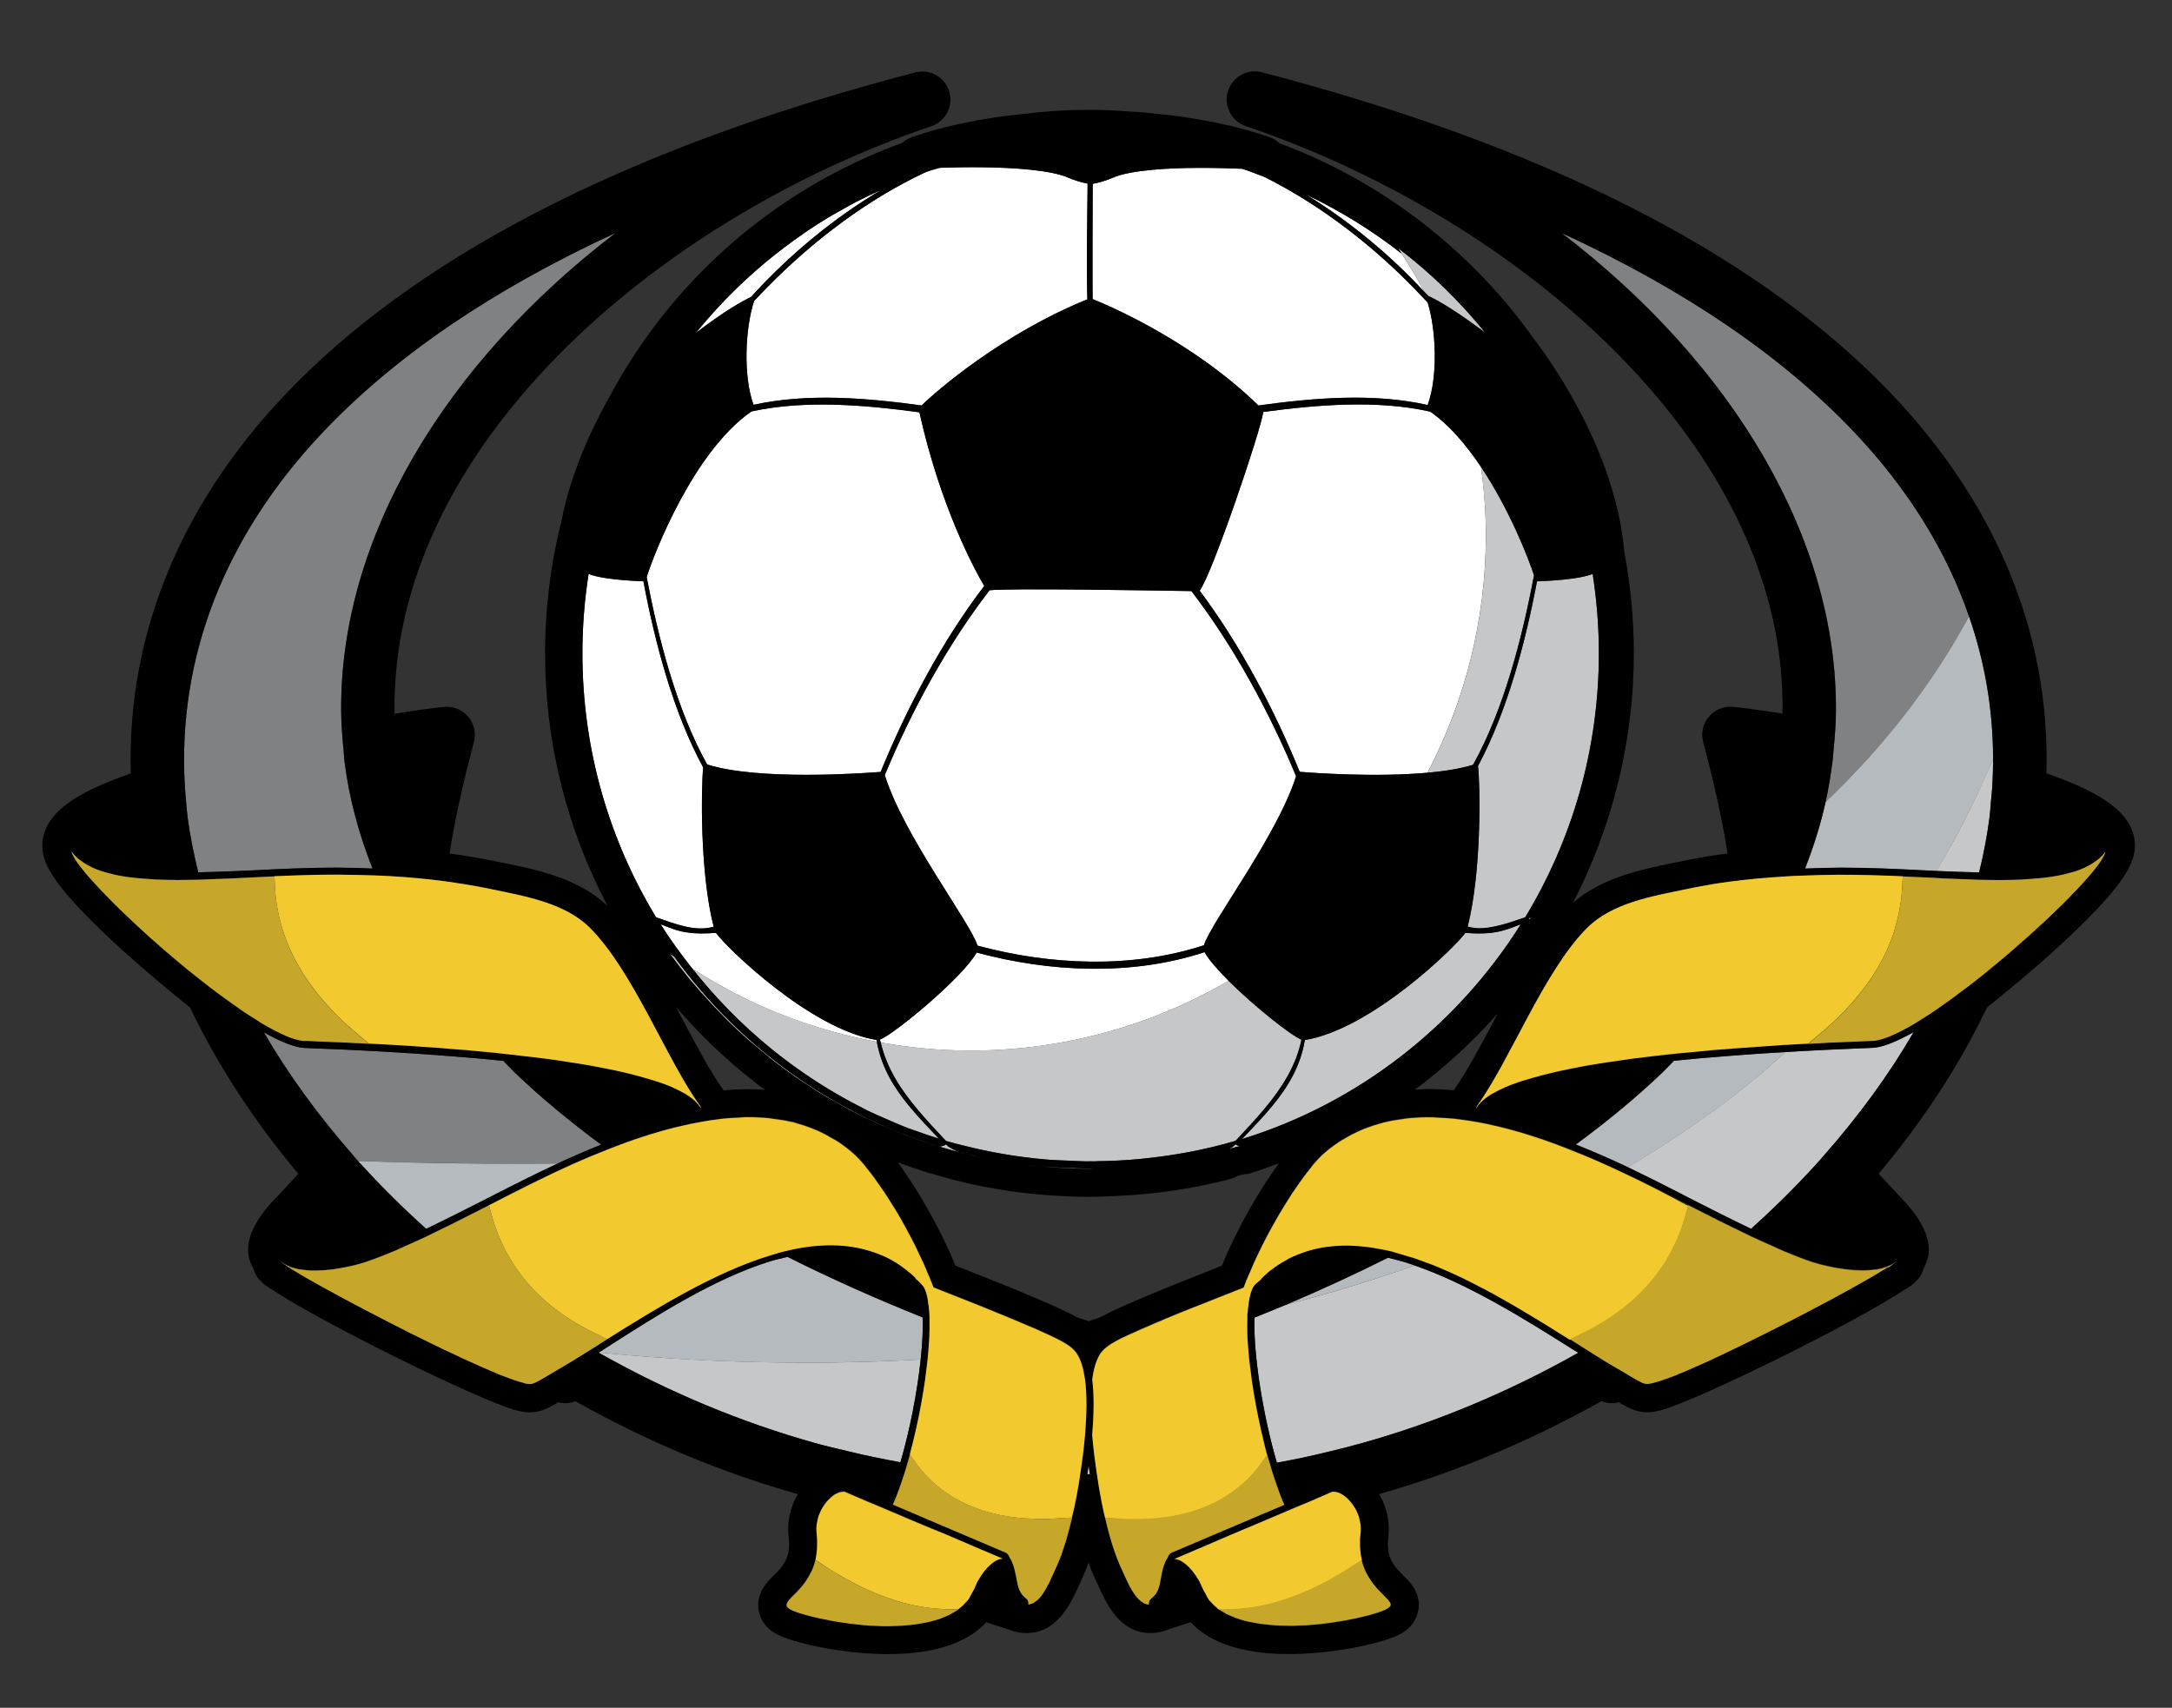 <?xml version="1.0" encoding="utf-8"?>
<!-- Generator: Adobe Illustrator 17.0.0, SVG Export Plug-In . SVG Version: 6.00 Build 0)  -->
<!DOCTYPE svg PUBLIC "-//W3C//DTD SVG 1.1//EN" "http://www.w3.org/Graphics/SVG/1.1/DTD/svg11.dtd">
<svg version="1.1" id="Layer_1" xmlns="http://www.w3.org/2000/svg" xmlns:xlink="http://www.w3.org/1999/xlink" x="0px" y="0px"
	 width="51.375px" height="40.396px" viewBox="0 0 51.375 40.396" style="enable-background:new 0 0 51.375 40.396;"
	 xml:space="preserve">
<rect x="0" y="0" width="51.375" height="40.396" fill="#333333" stroke="none"/>
<path id="color5" style="fill:#808183;" d="M46.575,14.582c-0.014,0.027-0.03,0.054-0.047,0.081
	c-0.594,1.081-1.353,2.178-2.323,3.254c-0.317,0.353-0.658,0.704-1.022,1.052c0.07-0.32,0.123-0.643,0.164-0.967
	c0.01-0.08,0.016-0.161,0.022-0.243c0.03-0.31,0.056-0.62,0.058-0.933c0.03-4.101-2.447-8.221-6.49-11.317
	c2.916,1.344,5.239,2.928,6.947,4.738C45.142,11.582,46.043,13.041,46.575,14.582z M4.372,18.592
	c0.007,0.132,0.019,0.261,0.032,0.392c0.01,0.121,0.019,0.24,0.035,0.36c0.055,0.429,0.145,0.859,0.25,1.291
	c0.414-0.01,0.841-0.023,1.293-0.047c0.64-0.033,1.301-0.064,1.934-0.064H7.99c0.285,0.002,0.553,0.012,0.82,0.021
	c-0.327-0.831-0.557-1.68-0.664-2.548c-0.009-0.078-0.01-0.158-0.019-0.238c-0.029-0.309-0.055-0.62-0.058-0.933
	c-0.032-4.099,2.448-8.221,6.492-11.316c-2.916,1.344-5.241,2.928-6.945,4.737C5.305,12.697,4.194,15.568,4.372,18.592z
	 M11.909,25.094c-0.41-0.043-0.859-0.084-1.348-0.119c-0.959-0.076-2.069-0.141-3.36-0.188c-0.212-0.01-0.507-0.125-0.843-0.307
	c-0.039-0.021-0.076-0.037-0.117-0.061c0.584,1.004,1.296,1.979,2.12,2.914c0.038,0.043,0.071,0.086,0.108,0.129
	c0.017,0,0.034,0,0.052,0c1.621,0.053,3.175,0.07,4.667,0.057c0.329-0.152,0.674-0.303,1.032-0.447
	c-0.751-0.555-1.442-1.129-2.06-1.723C12.073,25.268,11.997,25.18,11.909,25.094z"/>
<path id="color4" style="fill:#B5BABE;" d="M18.629,29.732c0.999,0.5,2.065,0.979,3.197,1.432c0.009,0.281-0.008,0.621-0.048,0.994
	c-1.076,0.059-2.14,0.08-3.183,0.074c-1.469-0.016-2.896-0.09-4.257-0.225c-0.057-0.006-0.117-0.01-0.174-0.014
	c0.024-0.018,0.045-0.027,0.068-0.043c0.039-0.027,0.075-0.047,0.115-0.074c1.17-0.752,2.554-1.637,3.88-2.045
	C18.363,29.791,18.496,29.764,18.629,29.732z M8.471,27.465c0.035,0.039,0.072,0.074,0.107,0.113
	c0.467,0.514,0.97,1.008,1.504,1.488c0.465-0.223,0.945-0.465,1.421-0.709l0.241-0.123c0.411-0.211,0.907-0.461,1.447-0.713
	c-1.492,0.016-3.047-0.002-4.668-0.057C8.505,27.467,8.487,27.467,8.471,27.465z M46.575,14.582
	c-0.014,0.027-0.03,0.054-0.047,0.081c-0.594,1.081-1.353,2.178-2.323,3.254c-0.317,0.353-0.658,0.704-1.022,1.052
	c-0.117,0.532-0.285,1.057-0.486,1.575c0.262-0.01,0.527-0.02,0.812-0.021h0.074c0.632,0,1.295,0.031,1.935,0.063
	c0.098,0.004,0.189,0.01,0.287,0.016c0.398-0.657,0.758-1.352,1.084-2.073c0.057-0.131,0.121-0.26,0.176-0.392
	c0.024-0.062,0.058-0.118,0.08-0.179C47.144,16.802,46.954,15.671,46.575,14.582z M39.593,25.092
	c-0.087,0.088-0.168,0.176-0.255,0.262c-0.618,0.594-1.313,1.166-2.065,1.719c0.429,0.174,0.843,0.354,1.227,0.535
	c1.045-0.613,2.042-1.295,2.973-2.059c0.26-0.215,0.51-0.438,0.758-0.662c-0.461,0.023-0.889,0.057-1.295,0.088
	C40.448,25.01,40.002,25.049,39.593,25.092z M32.83,29.75c-0.771,0.383-1.573,0.758-2.42,1.113c0.964-0.248,1.916-0.537,2.851-0.859
	c0.066-0.023,0.129-0.049,0.195-0.074c-0.063-0.02-0.124-0.043-0.188-0.064C33.119,29.822,32.976,29.785,32.83,29.75z"/>
<path id="fill" style="fill:#FFFFFF;" d="M25.845,7.066c0,0.003-0.002-0.226-0.002-0.383c0-0.335,0-0.67,0-1.006
	c0-0.443,0.002-0.886,0.004-1.33c0.121-0.018,0.338-0.083,0.465-0.14c0.217-0.097,0.558-0.155,0.935-0.19
	c0.726-0.069,1.601-0.048,2.136-0.025c0.18,0.056,0.354,0.129,0.528,0.193c1.362,0.678,2.647,1.685,3.696,2.797
	c0.055,0.057,0.11,0.114,0.162,0.171c0.205,0.66,0.244,1.772,0,2.425c-1.293-0.29-2.705-0.166-4.002,0.012
	c-1.582-1.537-3.558-2.37-3.922-2.517C25.845,7.072,25.845,7.068,25.845,7.066z M20.83,18.259c0.623-1.521,1.451-3.092,2.45-4.398
	c-0.247-0.418-1.039-1.891-1.533-4.108c-1.277-0.173-2.704-0.299-3.972-0.021c-1.375,0.95-2.308,3.374-2.479,3.918
	c0.278,1.457,0.712,3.145,1.43,4.433C17.936,18.466,20.378,18.294,20.83,18.259z M17.837,7.12c-0.214,0.654-0.258,1.79-0.012,2.455
	C19.11,9.292,20.513,9.414,21.8,9.59c0.357-0.354,1.921-1.7,3.92-2.511c-0.025-0.911,0-1.826,0.006-2.737
	C25.605,4.32,25.4,4.26,25.282,4.207c-0.215-0.096-0.546-0.156-0.92-0.194C23.63,3.937,22.731,3.95,22.196,3.97
	c-0.074,0.023-0.147,0.048-0.22,0.074c-0.034,0.01-0.067,0.025-0.101,0.036c-1.36,0.639-2.653,1.619-3.722,2.71
	C18.044,6.899,17.939,7.008,17.837,7.12z M23.1,22.531c-0.324,0.588-1.939,1.924-2.287,2.061c0.004,0.025,0.013,0.047,0.019,0.068
	c0.69,0.123,1.399,0.191,2.124,0.191c2.227,0,4.309-0.609,6.105-1.65c-0.262-0.26-0.479-0.506-0.569-0.678
	C26.774,23.088,24.834,23,23.1,22.531z M23.407,13.962c-0.995,1.285-1.852,2.859-2.48,4.37c0.44,1.423,2.033,3.5,2.192,4.035
	c1.724,0.465,3.651,0.549,5.356-0.008c0.172-0.551,1.731-2.583,2.181-3.999c-0.626-1.514-1.484-3.09-2.476-4.379
	C27.317,13.968,23.913,13.909,23.407,13.962z M35.03,11.044c-0.346-0.515-0.748-0.992-1.201-1.307
	c-1.258-0.283-2.678-0.163-3.95,0.008c-0.052,0.419-1.205,3.826-1.504,4.227c0.962,1.285,1.765,2.807,2.366,4.285
	c0.285,0.023,1.779,0.135,3.025,0.021c0.875-1.684,1.379-3.59,1.379-5.617C35.147,12.11,35.103,11.573,35.03,11.044z M16.88,21.92
	c-0.329-1.281-0.295-3.295-0.248-3.766c-0.709-1.307-1.139-2.951-1.414-4.404c-0.367-0.014-0.645-0.04-0.855-0.071
	c-0.213-0.03-0.354-0.067-0.441-0.104c-0.097,0.61-0.147,1.239-0.147,1.878c0,2.285,0.638,4.422,1.743,6.245
	c0.224,0.078,0.461,0.166,0.698,0.219C16.441,21.967,16.666,21.982,16.88,21.92z M16.934,22.066c-0.264,0.021-0.459,0.02-0.62,0
	c-0.279-0.033-0.454-0.113-0.689-0.203c0.23,0.367,0.484,0.713,0.75,1.049c0.402,0.26,0.82,0.496,1.252,0.707
	c0.972,0.475,2.016,0.822,3.114,1.023c-0.003-0.016-0.007-0.025-0.009-0.041C19.166,24.348,17.184,22.414,16.934,22.066z
	 M33.692,6.903c-0.168-0.311-0.348-0.612-0.539-0.906c-0.697-0.547-1.455-1.015-2.264-1.399C31.923,5.233,32.875,6.023,33.692,6.903
	z M20.872,4.474c-1.724,0.773-3.232,1.944-4.41,3.398c0.68-0.521,1.106-0.756,1.303-0.85C18.66,6.037,19.718,5.153,20.872,4.474z"/>
<path id="color3" style="fill:#C6C7C9;" d="M25.771,34.809c0.004,0.021,0.006,0.045,0.01,0.064l-0.031-0.002l-0.031,0.002
	c0.004-0.02,0.006-0.043,0.01-0.064c0.006-0.053,0.016-0.105,0.021-0.158C25.756,34.701,25.763,34.756,25.771,34.809z
	 M14.338,32.008c-0.057-0.006-0.117-0.01-0.174-0.016c-0.001,0.002-0.003,0.002-0.005,0.004c1.632,0.924,3.361,1.645,5.111,2.137
	c0.258,0.074,0.515,0.131,0.773,0.191c0.418,0.104,0.837,0.189,1.256,0.266c0.223-0.762,0.397-1.662,0.479-2.432
	c-1.076,0.059-2.14,0.082-3.183,0.072C17.126,32.217,15.699,32.139,14.338,32.008z M44.295,24.787
	c-0.748,0.027-1.435,0.061-2.065,0.1c-0.248,0.223-0.498,0.447-0.76,0.662c-0.93,0.764-1.928,1.443-2.972,2.059
	c0.465,0.223,0.892,0.439,1.254,0.625l0.242,0.127c0.476,0.24,0.957,0.484,1.424,0.709c0.532-0.48,1.033-0.975,1.498-1.482
	c0.076-0.082,0.147-0.168,0.22-0.25c0.826-0.936,1.543-1.914,2.127-2.92c-0.045,0.025-0.084,0.043-0.123,0.066
	C44.802,24.662,44.508,24.777,44.295,24.787z M37.203,31.92c-1.136-0.717-2.468-1.547-3.747-1.99
	c-0.066,0.025-0.129,0.051-0.195,0.074c-0.935,0.322-1.887,0.613-2.851,0.859c-0.242,0.104-0.491,0.203-0.739,0.303
	c-0.027,0.865,0.199,2.301,0.53,3.432c0.416-0.074,0.829-0.162,1.243-0.264c0.262-0.063,0.521-0.131,0.783-0.203
	c1.748-0.49,3.47-1.209,5.103-2.133c-0.026-0.016-0.047-0.029-0.073-0.045C37.237,31.941,37.222,31.934,37.203,31.92z
	 M47.063,18.138c-0.057,0.131-0.121,0.26-0.178,0.391c-0.324,0.722-0.683,1.416-1.084,2.071c0.352,0.018,0.688,0.027,1.012,0.035
	c0.105-0.43,0.188-0.858,0.244-1.289c0.019-0.122,0.024-0.243,0.033-0.364c0.014-0.129,0.026-0.258,0.035-0.39
	c0.012-0.212,0.018-0.424,0.018-0.635C47.12,18.021,47.087,18.077,47.063,18.138z M34.843,18.091
	c0.727-1.302,1.165-3.014,1.443-4.482c-0.133-0.408-0.582-1.561-1.255-2.564c0.071,0.53,0.116,1.066,0.116,1.617
	c0,2.027-0.504,3.935-1.379,5.617C34.167,18.243,34.541,18.185,34.843,18.091z M22.214,26.941c-0.243-0.258-0.485-0.506-0.701-0.77
	c-0.367-0.443-0.662-0.922-0.772-1.529c-1.097-0.203-2.141-0.553-3.114-1.025c-0.432-0.209-0.849-0.447-1.251-0.707
	C17.858,24.791,19.88,26.221,22.214,26.941z M33.692,6.903c0.029,0.033,0.065,0.065,0.099,0.099
	c0.161,0.074,0.556,0.287,1.185,0.753c0.056,0.041,0.1,0.069,0.157,0.115c-0.606-0.75-1.302-1.423-2.067-2.006
	c0.029,0.044,0.06,0.088,0.088,0.133C33.345,6.292,33.526,6.593,33.692,6.903z M29.085,27.172c0.08-0.023,0.163-0.039,0.242-0.063
	c-0.043-0.006-0.082-0.021-0.105-0.043C29.222,27.066,29.204,27.105,29.085,27.172z M36.161,21.721
	c0.005,0.01,0.005,0.023,0.01,0.035c0.016-0.023,0.027-0.047,0.042-0.072C36.192,21.701,36.172,21.721,36.161,21.721z
	 M29.255,26.953c0.221-0.238,0.448-0.479,0.658-0.73c0.404-0.482,0.744-1.008,0.87-1.631c-0.246-0.096-1.112-0.785-1.724-1.391
	c-1.795,1.041-3.877,1.648-6.104,1.648c-0.725,0-1.433-0.07-2.124-0.189c0.14,0.604,0.476,1.115,0.875,1.588
	c0.213,0.254,0.442,0.498,0.667,0.738l0,0c0.172,0.051,0.345,0.094,0.519,0.135c0.27,0.066,0.543,0.123,0.817,0.172
	c0.168,0.029,0.332,0.057,0.5,0.076c0.18,0.021,0.36,0.043,0.541,0.057c0.174,0.018,0.35,0.021,0.524,0.027
	c0.147,0.006,0.292,0.018,0.439,0.018l0.083-0.002l0.082,0.002c0.031,0,0.062-0.002,0.091-0.004
	c0.321-0.006,0.641-0.018,0.956-0.049c0.04-0.002,0.076-0.01,0.118-0.012c0.749-0.076,1.477-0.213,2.178-0.42
	C29.231,26.979,29.241,26.965,29.255,26.953z M25.715,27.639c-0.071,0-0.143-0.006-0.214-0.006c-0.266-0.006-0.528-0.02-0.79-0.039
	c-0.126-0.014-0.252-0.023-0.379-0.037c-0.05-0.008-0.1-0.01-0.147-0.016c-0.007,0-0.014-0.002-0.021-0.002
	c-0.261-0.033-0.52-0.074-0.775-0.127c-0.109-0.021-0.216-0.051-0.322-0.074c-0.125-0.025-0.25-0.055-0.374-0.084
	c-0.024-0.01-0.039-0.018-0.06-0.023c-0.225-0.102-0.258-0.164-0.258-0.164c-0.033,0.035-0.091,0.051-0.165,0.051
	c-0.288-0.088-0.568-0.189-0.846-0.299c-0.035-0.014-0.072-0.023-0.107-0.037c-0.296-0.119-0.587-0.25-0.872-0.393
	c-0.006-0.002-0.011-0.006-0.017-0.008c-1.758-0.875-3.273-2.172-4.422-3.754c-0.025-0.018-0.052-0.035-0.077-0.051
	c-0.008-0.006-0.014-0.01-0.021-0.016c0,0.002,0.001,0.002,0.002,0.006c0.142,0.193,0.288,0.385,0.441,0.57
	c0.043,0.057,0.092,0.107,0.136,0.158c0.02,0.025,0.041,0.047,0.06,0.072c0.048,0.057,0.095,0.113,0.144,0.168
	c0.074,0.082,0.151,0.168,0.227,0.25c0.043,0.043,0.085,0.086,0.127,0.131c0.03,0.029,0.061,0.064,0.091,0.094
	c0.042,0.043,0.082,0.088,0.125,0.129c0.164,0.162,0.331,0.316,0.503,0.471c0.011,0.01,0.023,0.018,0.033,0.027
	c0.011,0.01,0.022,0.02,0.031,0.025c0.036,0.031,0.074,0.061,0.11,0.092c0.083,0.07,0.169,0.141,0.255,0.209
	c0.051,0.041,0.101,0.084,0.152,0.125c0.01,0.008,0.018,0.014,0.026,0.02c0.153,0.121,0.311,0.232,0.468,0.346
	c0.036,0.023,0.07,0.051,0.104,0.072c0.031,0.02,0.063,0.039,0.094,0.061c0.03,0.021,0.063,0.039,0.093,0.061
	c0.104,0.068,0.207,0.137,0.313,0.203c0.052,0.029,0.105,0.063,0.156,0.096c0.082,0.047,0.166,0.09,0.248,0.137
	c0.075,0.043,0.151,0.088,0.227,0.129c0.017,0.01,0.034,0.02,0.05,0.027c0.03,0.016,0.06,0.029,0.091,0.047
	c0.171,0.088,0.343,0.172,0.516,0.252c0.043,0.021,0.085,0.039,0.127,0.057c0.031,0.016,0.064,0.025,0.096,0.041
	c0.08,0.033,0.16,0.066,0.242,0.102c0.063,0.023,0.127,0.055,0.192,0.078c0.036,0.016,0.074,0.029,0.11,0.043
	c0.217,0.084,0.438,0.16,0.661,0.229c0.032,0.01,0.063,0.018,0.095,0.027c0.189,0.057,0.378,0.111,0.571,0.16
	c0.037,0.01,0.073,0.018,0.109,0.023c0.096,0.025,0.189,0.043,0.285,0.064c0.07,0.018,0.139,0.031,0.209,0.047
	c0.021,0.002,0.042,0.008,0.062,0.012c0.066,0.012,0.135,0.025,0.201,0.037c0.158,0.027,0.318,0.053,0.479,0.074
	c0.074,0.01,0.15,0.02,0.228,0.027c0.023,0.004,0.049,0.004,0.072,0.008c0.071,0.006,0.144,0.014,0.216,0.021
	c0.069,0.006,0.135,0.014,0.203,0.02c0.071,0.004,0.144,0.012,0.215,0.014c0.232,0.016,0.467,0.025,0.702,0.025
	c0.04,0,0.079-0.008,0.119-0.008l-0.072-0.002L25.715,27.639z M35.972,21.863c-0.029,0.012-0.058,0.021-0.084,0.031
	c-0.209,0.082-0.388,0.148-0.664,0.174c-0.15,0.014-0.326,0.016-0.563-0.002c-0.25,0.348-2.231,2.279-3.798,2.531
	c-0.102,0.621-0.396,1.105-0.766,1.555c-0.207,0.254-0.441,0.498-0.68,0.748c-0.011,0.014-0.023,0.025-0.038,0.041
	C32.133,26.092,34.462,24.262,35.972,21.863z M37.615,13.597c-0.097,0.032-0.242,0.064-0.446,0.092
	c-0.207,0.027-0.472,0.051-0.814,0.063c-0.271,1.439-0.699,3.068-1.396,4.369c0.052,0.394,0.092,2.485-0.244,3.803
	c0.195,0.059,0.402,0.045,0.61,0.002c0.223-0.041,0.447-0.117,0.66-0.191c0.029-0.014,0.063-0.021,0.09-0.031
	c1.105-1.821,1.744-3.959,1.744-6.245c0-0.639-0.053-1.266-0.146-1.877C37.656,13.583,37.636,13.589,37.615,13.597z"/>
<path id="outline" d="M50.421,19.617c-0.208-0.502-0.818-0.908-2.016-1.324c0.096-3.367-1.249-6.547-3.906-9.224
	C41.351,5.9,36.424,3.424,29.851,1.71c-0.348-0.091-0.703,0.109-0.807,0.453c-0.104,0.342,0.084,0.706,0.423,0.82
	c6.519,2.21,12.808,7.633,12.696,13.896c-0.557-0.086-1.01-0.148-1.193-0.16c-0.215-0.015-0.418,0.076-0.555,0.242
	c-0.139,0.166-0.184,0.386-0.129,0.592c0.262,0.979,0.445,1.815,0.579,2.635c-0.384,0.049-0.748,0.111-1.107,0.188l-0.159,0.031
	c-0.808,0.166-1.709,0.355-2.391,0.947c0.938-1.819,1.438-3.848,1.438-5.899c0-0.801-0.076-1.609-0.227-2.406
	c-0.205-2.456-1.872-4.688-2.113-5c-1.492-2.121-3.633-3.771-6.045-4.661c-0.068-0.065-0.148-0.114-0.238-0.146
	c-0.795-0.274-1.726-0.464-2.765-0.562c-0.103-0.011-0.204-0.02-0.292-0.027c-0.035-0.002-0.072-0.005-0.109-0.008l-0.061-0.001
	c-0.385-0.032-0.725-0.046-1.047-0.046c-0.505,0-1.012,0.032-1.536,0.096c-0.992,0.1-1.881,0.286-2.642,0.548
	c-0.086,0.03-0.164,0.077-0.23,0.137c-2.972,1.084-5.427,3.211-6.92,5.998c-0.391,0.691-0.905,1.761-1.138,2.93
	c-0.258,1.026-0.39,2.086-0.39,3.148c0,2.106,0.512,4.142,1.479,5.974c-0.688-0.65-1.634-0.85-2.473-1.021l-0.161-0.031
	c-0.359-0.076-0.726-0.137-1.106-0.188c0.132-0.82,0.317-1.659,0.578-2.635c0.056-0.205,0.007-0.426-0.127-0.592
	c-0.136-0.166-0.344-0.257-0.556-0.242c-0.183,0.012-0.638,0.074-1.194,0.162C9.221,10.62,15.512,5.195,22.03,2.985
	c0.339-0.114,0.525-0.478,0.423-0.82c-0.103-0.343-0.458-0.542-0.804-0.452c-6.574,1.713-11.503,4.188-14.65,7.359
	c-2.657,2.676-4.001,5.856-3.905,9.223c-1.196,0.416-1.808,0.821-2.016,1.325c-0.099,0.24-0.104,0.495-0.014,0.733
	c0.306,0.949,2.824,2.992,3.43,3.477c0.651,1.361,1.51,2.68,2.563,3.936l-0.506,0.543c-0.021,0.023-0.044,0.047-0.072,0.074
	c-0.594,0.633-0.755,1.176-0.484,1.625c0.022,0.082,0.059,0.162,0.112,0.232c0.021,0.025,0.052,0.057,0.096,0.094L6.2,30.34
	c0.069,0.061,0.147,0.113,0.232,0.162c1.165,0.781,4.923,2.633,5.777,2.857c0.123,0.033,0.221,0.049,0.319,0.049
	c0.251,0,0.424-0.096,0.564-0.172c0.037-0.021,0.074-0.043,0.109-0.064c0.14,0.035,0.283,0.023,0.409-0.027
	c1.687,0.947,3.451,1.688,5.261,2.197c-0.181,0.311-0.259,0.66-0.217,1.008c0.062,0.508-0.143,0.709-0.355,0.918
	c-0.159,0.158-0.425,0.424-0.353,0.83c0.034,0.182,0.148,0.438,0.508,0.596c0.463,0.207,1.567,0.432,2.547,0.432
	c1.254,0,1.947-0.342,2.326-0.752c0.193,0.063,0.385,0.123,0.571,0.186c0.016,0.006,0.033,0.012,0.052,0.018
	c0.003,0.002,0.007,0.002,0.008,0.002c0.026,0.01,0.053,0.018,0.079,0.021c0.081,0.02,0.162,0.027,0.243,0.027
	c0.737,0,1.051-0.701,1.28-1.213l0.049-0.111c0.051-0.107,0.094-0.223,0.138-0.344c0.042,0.121,0.088,0.234,0.136,0.344l0.053,0.111
	c0.228,0.512,0.541,1.213,1.277,1.213c0.094,0,0.188-0.014,0.28-0.037c0.017-0.006,0.03-0.01,0.046-0.014
	c0.02-0.004,0.031-0.01,0.053-0.02c0.188-0.063,0.381-0.123,0.572-0.184c0.38,0.41,1.072,0.752,2.328,0.752
	c0.979,0,2.085-0.225,2.546-0.432c0.36-0.16,0.474-0.414,0.509-0.598c0.074-0.406-0.191-0.672-0.354-0.828
	c-0.213-0.213-0.416-0.414-0.354-0.922c0.041-0.344-0.037-0.695-0.217-1.004c1.811-0.514,3.572-1.252,5.259-2.199
	c0.128,0.053,0.271,0.064,0.412,0.029c0.035,0.021,0.073,0.043,0.108,0.063c0.139,0.076,0.313,0.172,0.563,0.172
	c0.103,0,0.2-0.016,0.319-0.047c0.855-0.225,4.613-2.078,5.777-2.859c0.086-0.047,0.162-0.102,0.23-0.162l-0.003-0.006
	c0.044-0.035,0.076-0.066,0.097-0.094c0.055-0.072,0.092-0.15,0.112-0.234c0.271-0.447,0.108-0.992-0.481-1.621
	c-0.026-0.027-0.052-0.053-0.084-0.088l-0.494-0.531C45.49,26.51,46.349,25.192,47,23.83c0.607-0.484,3.126-2.527,3.432-3.479
	C50.524,20.111,50.521,19.857,50.421,19.617z M48.71,21.463c-0.102,0.098-0.207,0.201-0.316,0.305
	c-0.039,0.035-0.078,0.072-0.119,0.107c-0.096,0.09-0.193,0.18-0.295,0.271c-0.049,0.041-0.096,0.084-0.144,0.125
	c-0.094,0.084-0.188,0.166-0.282,0.246c-0.053,0.047-0.102,0.088-0.152,0.131c-0.117,0.1-0.232,0.195-0.352,0.291
	c-0.049,0.041-0.098,0.08-0.146,0.121c-0.084,0.066-0.17,0.135-0.252,0.199c-0.057,0.043-0.108,0.084-0.161,0.123
	c-0.216,0.166-0.427,0.318-0.632,0.459c-0.006,0.006-0.016,0.012-0.021,0.016c-0.144,0.1-0.282,0.188-0.416,0.27
	c-0.036,0.025-0.075,0.049-0.112,0.072c-0.422,0.25-0.783,0.412-1.021,0.422c-0.085,0.002-0.18,0.006-0.275,0.008
	c-0.021,0.004-0.039,0.004-0.061,0.004c-0.217,0.012-0.462,0.021-0.729,0.031c-0.013,0-0.022,0.002-0.035,0.002
	c-0.105,0.006-0.219,0.01-0.332,0.018c-0.029,0.002-0.059,0.002-0.086,0.006c-0.013,0-0.023,0-0.035,0.002
	c-0.098,0.004-0.198,0.01-0.299,0.016c-0.055,0.004-0.104,0.006-0.158,0.008c-0.032,0.004-0.068,0.006-0.104,0.006
	c-0.342,0.021-0.705,0.047-1.074,0.074c-0.022,0.002-0.043,0.004-0.065,0.004c-0.079,0.008-0.163,0.016-0.245,0.021
	c-0.105,0.008-0.211,0.018-0.316,0.023c-0.023,0.002-0.045,0.006-0.066,0.008c-0.211,0.018-0.422,0.037-0.631,0.059
	c-0.174,0.018-0.346,0.035-0.518,0.055c-0.031,0.004-0.063,0.01-0.094,0.012c-0.184,0.021-0.368,0.043-0.546,0.066
	c-0.024,0.002-0.048,0.006-0.07,0.008c-0.175,0.025-0.349,0.051-0.517,0.076c-0.016,0.002-0.027,0.004-0.043,0.006
	c-0.172,0.025-0.34,0.057-0.506,0.084c-0.028,0.004-0.063,0.012-0.094,0.018c-0.16,0.027-0.32,0.063-0.471,0.094
	c-0.02,0.006-0.036,0.008-0.057,0.012c-0.141,0.031-0.274,0.064-0.404,0.098c-0.021,0.006-0.042,0.012-0.063,0.02
	c-0.108,0.025-0.205,0.057-0.305,0.088c-0.023,0.008-0.052,0.016-0.076,0.021c-0.023,0.01-0.052,0.018-0.076,0.023
	c-0.117,0.041-0.229,0.082-0.332,0.125c-0.008,0.006-0.015,0.01-0.023,0.012c-0.098,0.043-0.182,0.086-0.259,0.129
	c-0.019,0.012-0.03,0.02-0.048,0.025c-0.074,0.049-0.144,0.098-0.201,0.146c-0.014,0.01-0.021,0.021-0.032,0.031
	c-0.051,0.051-0.093,0.104-0.123,0.156c-0.002,0.002-0.004,0.004-0.004,0.006c-0.003,0-0.003,0.002-0.003,0.004l0.02-0.059
	c0.784-1.078,1.59-3.201,2.608-4.217c0.59-0.588,1.521-0.746,2.354-0.918c0.115-0.025,0.237-0.047,0.365-0.072
	c0.037-0.008,0.078-0.012,0.119-0.02c0.09-0.018,0.18-0.031,0.273-0.045c0.051-0.01,0.104-0.018,0.154-0.023
	c0.088-0.014,0.176-0.025,0.271-0.035c0.056-0.008,0.112-0.016,0.17-0.02c0.097-0.012,0.196-0.025,0.298-0.033
	c0.023-0.002,0.049-0.004,0.071-0.004c0.208-0.021,0.429-0.035,0.659-0.049c0.115-0.008,0.232-0.012,0.354-0.018
	c0.276-0.012,0.566-0.018,0.878-0.02c0.468-0.002,0.954,0.014,1.437,0.035c0.254,0.012,0.507,0.023,0.756,0.033
	c0.066,0.004,0.131,0.006,0.195,0.01c0.023,0.002,0.045,0.002,0.067,0.004c0.124,0.006,0.244,0.012,0.366,0.016
	c0.04,0,0.08,0.002,0.122,0.004c0.11,0.006,0.22,0.01,0.325,0.012c0.006,0,0.013,0.002,0.017,0.002c0.03,0,0.063,0,0.097,0.002
	c0.139,0.002,0.277,0.004,0.414,0.004c0.021,0,0.043,0,0.063,0c0.11-0.002,0.219-0.004,0.323-0.006
	c0.043-0.002,0.084-0.004,0.125-0.008c0.084-0.004,0.166-0.01,0.248-0.014c0.045-0.004,0.086-0.008,0.127-0.012
	c0.082-0.008,0.162-0.018,0.238-0.025c0.021-0.002,0.043-0.004,0.063-0.01c0.014,0,0.026-0.002,0.042-0.004
	c0.107-0.018,0.211-0.035,0.311-0.059c0.014-0.004,0.025-0.008,0.041-0.012c0.084-0.021,0.16-0.041,0.236-0.068
	c0.027-0.01,0.057-0.021,0.084-0.031c0.057-0.023,0.111-0.047,0.162-0.072c0.027-0.014,0.055-0.029,0.082-0.043
	c0.047-0.029,0.094-0.061,0.135-0.092c0.021-0.018,0.045-0.031,0.063-0.047c0.052-0.045,0.098-0.094,0.139-0.146
	c0.003-0.004,0.007-0.006,0.009-0.008c0,0,0,0,0-0.002c0.003-0.002,0.009-0.006,0.011-0.01c-0.006,0.033-0.024,0.08-0.057,0.133
	c-0.006,0.012-0.014,0.023-0.021,0.037c-0.033,0.055-0.074,0.115-0.127,0.188c-0.011,0.012-0.021,0.021-0.031,0.037
	c-0.051,0.064-0.107,0.131-0.172,0.207c-0.019,0.02-0.031,0.035-0.049,0.055c-0.074,0.084-0.156,0.172-0.246,0.268
	c-0.023,0.023-0.049,0.049-0.074,0.076c-0.077,0.08-0.159,0.162-0.246,0.248C48.756,21.416,48.735,21.438,48.71,21.463z
	 M38.726,32.648c-0.113-0.063-0.242-0.145-0.365-0.215c-0.137-0.08-0.271-0.156-0.416-0.246C37.8,32.096,37.646,32,37.493,31.906
	c-0.023-0.018-0.046-0.029-0.068-0.045c-0.099-0.063-0.189-0.119-0.291-0.184c-0.009-0.002-0.013-0.006-0.018-0.01
	c-0.139-0.088-0.277-0.176-0.419-0.262c-0.032-0.021-0.062-0.037-0.093-0.059c-0.15-0.094-0.303-0.188-0.457-0.277
	c-0.017-0.012-0.033-0.021-0.051-0.031c-0.145-0.086-0.291-0.172-0.438-0.256c-0.023-0.016-0.047-0.027-0.069-0.039
	c-0.155-0.09-0.313-0.174-0.468-0.258c-0.029-0.018-0.061-0.031-0.089-0.045c-0.16-0.086-0.323-0.168-0.485-0.246
	c-0.005-0.002-0.008-0.004-0.011-0.006c-0.158-0.072-0.317-0.145-0.476-0.211c-0.028-0.014-0.06-0.025-0.086-0.037
	c-0.09-0.035-0.18-0.068-0.271-0.104c-0.066-0.023-0.135-0.051-0.199-0.072c-0.027-0.012-0.056-0.021-0.081-0.029
	c-0.052-0.018-0.099-0.027-0.147-0.041c-0.067-0.023-0.139-0.043-0.205-0.063c-0.036-0.01-0.075-0.023-0.111-0.031
	c-0.01-0.004-0.016-0.006-0.021-0.008c-0.16-0.039-0.313-0.068-0.469-0.092c-0.031-0.004-0.063-0.01-0.092-0.014
	c-0.152-0.023-0.304-0.035-0.451-0.037c-0.023-0.002-0.045,0-0.066,0c-0.139-0.002-0.275,0.006-0.412,0.02
	c-0.02,0.004-0.039,0.004-0.057,0.008c-0.145,0.02-0.285,0.051-0.424,0.09c-0.027,0.01-0.058,0.018-0.084,0.025
	c-0.138,0.047-0.275,0.1-0.408,0.168c-0.012,0.006-0.024,0.016-0.035,0.021c-0.006,0.002-0.01,0.008-0.017,0.01
	c-0.118,0.064-0.233,0.141-0.347,0.227c-0.021,0.018-0.046,0.029-0.069,0.049c-0.015,0.014-0.028,0.027-0.043,0.043
	c-0.049,0.041-0.097,0.09-0.146,0.135c0.013-0.008,0.023-0.012,0.035-0.021c-0.1,0.098-0.162,0.125-0.211,0.205
	c-0.035,0.063-0.063,0.146-0.084,0.244c-0.008,0.031-0.012,0.072-0.019,0.105c-0.001,0.008-0.002,0.018-0.003,0.023
	c-0.01,0.066-0.021,0.135-0.025,0.215c-0.002,0.02-0.006,0.037-0.008,0.059c0,0.016,0,0.035,0,0.051c0,0.014,0,0.027,0,0.041
	c0,0.021,0,0.043,0,0.064c-0.002,0.068-0.004,0.137-0.002,0.211c0.002,0.057,0.002,0.113,0.004,0.172
	c0.006,0.104,0.016,0.213,0.023,0.324c0.005,0.057,0.009,0.115,0.015,0.174c0.015,0.129,0.028,0.264,0.05,0.396
	c0.006,0.047,0.008,0.094,0.016,0.139c0.056,0.373,0.125,0.764,0.212,1.143c0.009,0.041,0.019,0.076,0.028,0.115
	c0.031,0.146,0.068,0.293,0.104,0.436c0.008,0.02,0.012,0.039,0.018,0.063c0.016,0.057,0.031,0.111,0.049,0.166
	c0.004,0.018,0.011,0.037,0.019,0.055c0.015,0.051,0.024,0.102,0.04,0.146c0.027,0.096,0.061,0.188,0.091,0.275
	c0.024,0.076,0.052,0.152,0.078,0.225c0.03,0.086,0.065,0.174,0.099,0.254c0.012,0.021,0.023,0.045,0.033,0.068l0,0
	c-0.053,0.021-0.104,0.043-0.152,0.064c-0.203,0.086-0.403,0.174-0.606,0.26c-0.642,0.271-1.279,0.543-1.914,0.813
	c-0.026,0.012-0.044,0.035-0.062,0.059c-0.016,0.02-0.022,0.033-0.025,0.059c-0.002,0.002-0.008,0.002-0.008,0.006
	c-0.07,0.109-0.102,0.227-0.127,0.342c-0.008,0.045-0.021,0.094-0.027,0.137c-0.036,0.209-0.07,0.352-0.201,0.457
	c-0.01,0.006-0.015,0.014-0.023,0.021c-0.049,0.031-0.063,0.088-0.061,0.145c-0.006,0-0.014-0.002-0.02-0.002
	c-0.031-0.006-0.062-0.012-0.092-0.027c-0.008-0.006-0.019-0.012-0.027-0.018c-0.029-0.018-0.059-0.037-0.084-0.061
	c-0.008-0.01-0.016-0.018-0.021-0.025c-0.027-0.027-0.056-0.057-0.082-0.094c-0.006-0.008-0.011-0.018-0.017-0.023
	c-0.024-0.041-0.052-0.08-0.077-0.123c-0.002-0.006-0.006-0.014-0.011-0.018c-0.085-0.158-0.166-0.348-0.253-0.537
	c-0.047-0.104-0.088-0.217-0.129-0.332c-0.006-0.016-0.008-0.027-0.014-0.043c-0.005-0.02-0.013-0.039-0.021-0.061
	c-0.011-0.037-0.024-0.072-0.035-0.109c-0.001-0.002-0.001-0.006-0.002-0.008c-0.017-0.055-0.03-0.105-0.046-0.162
	c-0.008-0.027-0.018-0.061-0.023-0.088c-0.004-0.014-0.009-0.025-0.012-0.035c-0.001-0.008-0.004-0.014-0.005-0.021
	c-0.022-0.09-0.045-0.18-0.063-0.268c0-0.002-0.002-0.004-0.002-0.004c-0.002-0.012-0.002-0.021-0.006-0.031
	c-0.005-0.021-0.009-0.035-0.014-0.061c-0.001-0.004-0.002-0.008-0.003-0.014c-0.013-0.055-0.025-0.111-0.036-0.162
	c-0.002-0.014-0.003-0.023-0.006-0.035c-0.006-0.025-0.01-0.049-0.016-0.072c-0.008-0.043-0.017-0.088-0.024-0.127
	c-0.028-0.148-0.048-0.27-0.06-0.344c-0.008-0.047-0.018-0.113-0.024-0.172c-0.005-0.02-0.007-0.041-0.011-0.063
	c-0.035-0.242-0.076-0.551-0.105-0.889c0.046-0.525,0.046-0.959,0.001-1.303c0.001-0.008,0.001-0.018,0.003-0.023
	c0.002-0.02,0.006-0.035,0.008-0.055c0.041-0.254,0.112-0.467,0.229-0.598c0.062-0.07,0.136-0.125,0.229-0.184
	c0.049-0.029,0.104-0.061,0.166-0.094c0.004,0,0.006-0.002,0.008-0.002c0.008-0.004,0.012-0.006,0.019-0.01
	c0.06-0.029,0.129-0.063,0.203-0.096c0.106-0.049,0.228-0.104,0.351-0.158c0.034-0.016,0.072-0.029,0.109-0.047
	c0.09-0.039,0.183-0.076,0.277-0.117c0.039-0.018,0.08-0.035,0.123-0.053c0.096-0.037,0.188-0.076,0.285-0.117
	c0.037-0.016,0.073-0.029,0.11-0.045c0.104-0.043,0.207-0.084,0.312-0.125c0.021-0.01,0.043-0.018,0.066-0.025
	c0.331-0.133,0.637-0.254,0.879-0.348c0.066-0.027,0.131-0.051,0.188-0.076c0.004-0.002,0.01-0.004,0.014-0.004
	c0-0.002,0-0.002,0.002-0.002c0.005-0.014,0.009-0.027,0.016-0.039c0.021-0.059,0.045-0.115,0.067-0.172
	c0.019-0.047,0.039-0.092,0.062-0.141c0.031-0.076,0.063-0.154,0.099-0.229c0.046-0.105,0.094-0.205,0.144-0.305
	c0.035-0.074,0.073-0.148,0.11-0.223c0.05-0.098,0.099-0.189,0.149-0.281c0.039-0.072,0.08-0.145,0.121-0.215
	c0.049-0.086,0.096-0.168,0.146-0.25c0.044-0.072,0.086-0.139,0.13-0.207c0.046-0.072,0.09-0.141,0.134-0.207
	c0.046-0.072,0.093-0.135,0.136-0.197c0.039-0.057,0.076-0.111,0.113-0.158c0.053-0.07,0.098-0.129,0.146-0.188
	c0.025-0.031,0.054-0.068,0.074-0.098c0.071-0.08,0.133-0.15,0.188-0.201c0.134-0.127,0.275-0.236,0.423-0.334
	c0.05-0.033,0.099-0.059,0.146-0.088c0.103-0.059,0.207-0.115,0.315-0.164c0.06-0.025,0.118-0.051,0.179-0.074
	c0.103-0.041,0.209-0.072,0.315-0.104c0.063-0.02,0.125-0.035,0.19-0.049c0.111-0.025,0.229-0.043,0.347-0.061
	c0.06-0.008,0.114-0.02,0.176-0.023c0.171-0.016,0.343-0.023,0.521-0.02c0.056,0.002,0.113,0.008,0.17,0.012
	c0.123,0.006,0.251,0.012,0.378,0.023c0.081,0.008,0.164,0.023,0.243,0.033c0.066,0.01,0.134,0.02,0.201,0.031
	c0.209,0.033,0.416,0.08,0.627,0.129c0.557,0.139,1.105,0.32,1.636,0.529c0.422,0.168,0.825,0.346,1.208,0.525
	c0.598,0.277,1.135,0.559,1.559,0.773c0.018,0.008,0.03,0.018,0.047,0.023c0.246,0.125,0.493,0.252,0.735,0.373
	c0.163,0.082,0.319,0.158,0.478,0.234c0.049,0.021,0.096,0.047,0.142,0.068c0.046,0.023,0.092,0.047,0.138,0.068
	c0.174,0.08,0.337,0.154,0.506,0.225c0.07,0.033,0.146,0.072,0.217,0.102c0.232,0.098,0.459,0.188,0.676,0.262
	c0.043,0.018,0.101,0.031,0.166,0.051c0.021,0.008,0.046,0.014,0.068,0.02c0.045,0.012,0.094,0.025,0.147,0.035
	c0.03,0.008,0.065,0.014,0.098,0.021c0.015,0.002,0.026,0.006,0.04,0.008c0.037,0.01,0.076,0.014,0.115,0.021
	c0.037,0.006,0.077,0.012,0.117,0.018c0.053,0.01,0.107,0.018,0.16,0.021c0.043,0.004,0.082,0.008,0.125,0.01
	c0.055,0.004,0.108,0.006,0.162,0.006c0.041,0,0.082,0.002,0.123,0c0.058,0,0.113-0.008,0.17-0.014
	c0.022-0.002,0.047-0.004,0.068-0.006l0,0c0.006,0,0.008,0,0.012-0.004c0.006,0,0.015,0,0.021-0.002
	c0.074-0.014,0.141-0.031,0.205-0.053c0.01-0.006,0.021-0.006,0.027-0.01c0.002-0.002,0.004-0.002,0.004-0.002s0-0.002,0.002-0.002
	c0.078-0.029,0.152-0.072,0.212-0.123c-0.011,0.014-0.036,0.033-0.075,0.063c-0.021,0.016-0.05,0.031-0.078,0.055
	c-0.018,0.012-0.027,0.02-0.049,0.031c-0.006,0.002-0.014,0.008-0.018,0.012c-0.037,0.023-0.084,0.051-0.131,0.078
	c-0.027,0.018-0.059,0.035-0.091,0.055c-0.049,0.029-0.103,0.061-0.157,0.092c-0.041,0.023-0.082,0.047-0.127,0.074
	c-0.058,0.031-0.113,0.064-0.173,0.098c-0.056,0.029-0.114,0.063-0.174,0.096c-0.056,0.031-0.112,0.063-0.173,0.096
	c-0.074,0.043-0.154,0.084-0.23,0.127c-0.053,0.027-0.103,0.053-0.156,0.082c-0.105,0.057-0.219,0.115-0.328,0.174
	c-0.029,0.018-0.061,0.031-0.09,0.049c-0.301,0.156-0.612,0.318-0.926,0.473c-0.02,0.01-0.037,0.02-0.058,0.031
	c-0.136,0.066-0.271,0.133-0.401,0.197c-0.035,0.018-0.072,0.035-0.107,0.055c-0.113,0.055-0.227,0.107-0.34,0.162
	c-0.041,0.021-0.086,0.041-0.129,0.063c-0.103,0.049-0.203,0.096-0.299,0.141c-0.048,0.021-0.091,0.041-0.137,0.064
	c-0.092,0.039-0.18,0.08-0.27,0.119c-0.041,0.02-0.088,0.039-0.129,0.059c-0.082,0.035-0.16,0.068-0.233,0.1
	c-0.041,0.018-0.083,0.031-0.121,0.049c-0.075,0.029-0.144,0.057-0.21,0.08c-0.029,0.012-0.064,0.021-0.09,0.031
	c-0.09,0.033-0.172,0.059-0.238,0.074C38.935,32.764,38.888,32.738,38.726,32.648z M32.892,37.938c0.006,0.023,0,0.047-0.013,0.068
	c-0.004,0.004-0.01,0.008-0.015,0.014c-0.02,0.021-0.047,0.041-0.096,0.064c-0.039,0.02-0.088,0.035-0.144,0.055l0,0
	c-0.017,0.006-0.03,0.012-0.048,0.016c-0.001,0-0.001,0-0.003,0c-0.043,0.014-0.087,0.027-0.138,0.043l0,0
	c-0.022,0.006-0.047,0.012-0.068,0.02c-0.002,0-0.002,0-0.006,0c-0.047,0.014-0.1,0.025-0.153,0.037c-0.002,0-0.002,0-0.002,0
	c-0.017,0.004-0.028,0.008-0.045,0.014c-0.017,0.004-0.026,0.006-0.04,0.008c-0.059,0.014-0.118,0.025-0.178,0.035
	c-0.02,0.004-0.038,0.008-0.059,0.014c-0.011,0.002-0.02,0.004-0.029,0.004c-0.002,0.004-0.004,0.004-0.004,0.004
	c-0.069,0.012-0.142,0.023-0.215,0.031c-0.027,0.006-0.054,0.01-0.082,0.016c-0.101,0.016-0.203,0.027-0.309,0.037
	c0,0-0.001,0-0.002,0c-0.012,0.002-0.021,0.002-0.028,0.004c-0.019,0-0.034,0.004-0.052,0.006c-0.076,0.008-0.154,0.014-0.234,0.02
	c-0.002,0-0.002,0-0.005,0c-0.034,0.002-0.071,0.002-0.108,0.004c-0.006,0-0.014,0-0.021,0.002
	c-0.063,0.002-0.127,0.006-0.189,0.006c-0.002,0-0.002,0-0.004,0c-0.043,0-0.088,0-0.131,0c-0.005,0-0.009,0-0.015,0
	c-0.06,0-0.116-0.002-0.173-0.002c-0.003,0-0.006-0.002-0.008-0.002c-0.036,0-0.071-0.002-0.107-0.004
	c-0.016-0.002-0.025-0.002-0.037-0.002c-0.059-0.004-0.113-0.01-0.171-0.018c-0.021,0-0.036-0.002-0.056-0.004
	c-0.026-0.006-0.055-0.008-0.081-0.01c-0.003,0-0.005-0.002-0.009-0.002c-0.062-0.008-0.118-0.02-0.178-0.031
	c-0.004,0-0.008-0.002-0.013-0.002c-0.032-0.008-0.069-0.012-0.103-0.02c-0.002,0-0.004,0-0.006-0.002
	c-0.093-0.021-0.18-0.047-0.266-0.074c-0.025-0.01-0.051-0.023-0.078-0.033c-0.007-0.002-0.014-0.006-0.021-0.008
	c-0.051-0.021-0.103-0.043-0.149-0.068l0,0c-0.03-0.016-0.058-0.031-0.087-0.051c-0.003-0.002-0.008-0.004-0.01-0.008
	c-0.026-0.016-0.057-0.027-0.08-0.047c-0.01-0.008-0.016-0.02-0.026-0.023c-0.058-0.045-0.106-0.092-0.153-0.145
	c0-0.002-0.002-0.002-0.002-0.002c-0.019-0.021-0.041-0.039-0.058-0.063c-0.001,0-0.001,0-0.001-0.004
	c-0.021-0.029-0.037-0.066-0.057-0.1c-0.01-0.02-0.021-0.035-0.029-0.057c-0.018-0.031-0.04-0.059-0.053-0.092
	c-0.002-0.004-0.004-0.008-0.004-0.01c-0.006-0.016-0.014-0.031-0.021-0.047c-0.017-0.031-0.026-0.066-0.045-0.098
	c-0.009-0.02-0.019-0.035-0.028-0.053c-0.082-0.146-0.188-0.277-0.293-0.369c-0.008-0.006-0.012-0.01-0.019-0.014
	c-0.063-0.053-0.124-0.09-0.181-0.104c-0.031-0.014-0.063-0.018-0.09-0.014c0.438-0.184,0.879-0.373,1.317-0.563
	c0.331-0.139,0.659-0.277,0.991-0.418c0.072-0.031,0.143-0.063,0.217-0.094c0.051-0.021,0.102-0.039,0.15-0.063
	c0.004-0.002,0.004-0.002,0.005-0.002c0.051-0.021,0.102-0.043,0.151-0.064c0.115-0.049,0.23-0.1,0.351-0.146
	c0.188-0.08,0.382-0.164,0.569-0.246c0.014-0.002,0.024,0.004,0.035,0.004c0.012,0,0.025,0,0.037,0.004
	c0.018,0.002,0.032,0.004,0.051,0.01c0.02,0.008,0.037,0.018,0.056,0.025c0.02,0.01,0.034,0.018,0.056,0.029
	s0.038,0.027,0.061,0.043c0.018,0.016,0.035,0.027,0.054,0.047c0.019,0.018,0.039,0.039,0.059,0.063
	c0.017,0.021,0.033,0.035,0.048,0.059c0.021,0.023,0.037,0.055,0.055,0.082c0.016,0.02,0.027,0.041,0.039,0.064
	c0.018,0.029,0.031,0.066,0.045,0.1c0.009,0.023,0.02,0.045,0.025,0.066c0.012,0.043,0.022,0.084,0.028,0.129
	c0.003,0.02,0.009,0.035,0.011,0.057c0.008,0.064,0.01,0.129,0,0.197c-0.015,0.111-0.015,0.217-0.012,0.313
	c0.001,0.025,0.003,0.047,0.004,0.07c0.006,0.08,0.018,0.156,0.031,0.229c0.003,0.006,0.003,0.014,0.003,0.021
	c0.002,0.002,0.002,0.006,0.004,0.01c0.024,0.094,0.054,0.182,0.091,0.26c0.004,0.012,0.01,0.021,0.016,0.033
	c0.076,0.156,0.172,0.281,0.267,0.387c0.002,0.002,0.004,0.004,0.006,0.008c0.054,0.057,0.101,0.105,0.144,0.146
	c0.037,0.037,0.07,0.072,0.099,0.104c0.003,0,0.003,0.004,0.005,0.006c0.023,0.027,0.039,0.053,0.049,0.074
	C32.888,37.928,32.89,37.934,32.892,37.938z M32.228,34.133c-0.262,0.074-0.521,0.141-0.783,0.201
	c-0.413,0.104-0.826,0.189-1.242,0.266c-0.331-1.131-0.559-2.566-0.53-3.432c0.248-0.102,0.497-0.201,0.739-0.301
	c0.847-0.359,1.65-0.732,2.42-1.117c0.145,0.037,0.289,0.072,0.438,0.117c0.063,0.02,0.125,0.045,0.188,0.066
	c1.28,0.441,2.61,1.27,3.747,1.988c0.02,0.012,0.035,0.021,0.057,0.033c0.023,0.016,0.047,0.027,0.071,0.045
	C35.697,32.922,33.978,33.643,32.228,34.133z M25.524,35.051c-0.014,0.074-0.032,0.195-0.061,0.344
	c-0.005,0.018-0.009,0.039-0.012,0.059c-0.005,0.021-0.01,0.047-0.014,0.07c-0.008,0.037-0.016,0.07-0.022,0.109
	c-0.006,0.027-0.015,0.059-0.019,0.086c-0.008,0.027-0.015,0.061-0.021,0.088c-0.003,0.021-0.007,0.035-0.012,0.057
	c-0.002,0.012-0.004,0.021-0.006,0.031c0,0.004,0,0.006-0.002,0.01c-0.01,0.041-0.021,0.082-0.03,0.125
	c-0.015,0.055-0.026,0.105-0.042,0.162c-0.002,0.01-0.005,0.023-0.008,0.033c-0.006,0.023-0.016,0.055-0.024,0.08
	c-0.002,0.01-0.004,0.02-0.006,0.027c-0.014,0.049-0.027,0.102-0.042,0.15c-0.014,0.035-0.024,0.07-0.037,0.105
	c-0.002,0.01-0.004,0.018-0.006,0.023c-0.008,0.025-0.017,0.053-0.024,0.076c-0.009,0.023-0.018,0.051-0.025,0.074
	c-0.033,0.09-0.068,0.178-0.104,0.258c-0.062,0.133-0.12,0.27-0.179,0.393c-0.025,0.053-0.052,0.102-0.077,0.15
	c-0.002,0.002-0.005,0.006-0.007,0.012c-0.025,0.047-0.052,0.088-0.08,0.127c-0.005,0.008-0.009,0.014-0.014,0.021
	c-0.025,0.037-0.053,0.066-0.082,0.098c-0.007,0.008-0.013,0.016-0.021,0.021c-0.026,0.023-0.055,0.043-0.084,0.061
	c-0.011,0.006-0.021,0.014-0.029,0.021c-0.028,0.012-0.058,0.02-0.089,0.023c-0.007,0.002-0.015,0.004-0.021,0.006
	c0.003-0.057-0.011-0.113-0.06-0.146c-0.01-0.008-0.014-0.016-0.022-0.021c-0.131-0.107-0.166-0.244-0.202-0.457
	c-0.01-0.045-0.02-0.09-0.029-0.137c-0.024-0.113-0.056-0.23-0.125-0.34c-0.003-0.006-0.006-0.006-0.008-0.01
	c-0.005-0.021-0.013-0.037-0.026-0.057c-0.018-0.023-0.034-0.047-0.063-0.059c-0.631-0.268-1.269-0.539-1.907-0.813
	c-0.204-0.086-0.408-0.172-0.613-0.26c-0.049-0.023-0.1-0.041-0.151-0.064h-0.001c0.011-0.023,0.021-0.045,0.031-0.068
	c0.036-0.084,0.072-0.18,0.107-0.273c0.021-0.059,0.042-0.113,0.061-0.174c0.035-0.1,0.07-0.201,0.102-0.311
	c0.015-0.049,0.028-0.098,0.043-0.148c0.004-0.014,0.008-0.029,0.013-0.041c0.017-0.061,0.034-0.115,0.049-0.174
	c0.006-0.021,0.009-0.041,0.016-0.063c0.036-0.139,0.072-0.279,0.105-0.424c0.009-0.041,0.021-0.084,0.03-0.127
	c0.084-0.375,0.154-0.76,0.209-1.131c0.008-0.061,0.014-0.119,0.022-0.176c0.015-0.115,0.028-0.227,0.04-0.334
	c0-0.008,0.001-0.016,0.002-0.023c0.007-0.068,0.012-0.135,0.018-0.205c0.007-0.1,0.014-0.197,0.019-0.293
	c0.003-0.066,0.004-0.133,0.005-0.197c0.001-0.068,0-0.137-0.001-0.201c0-0.018,0-0.033,0-0.049c0-0.018,0-0.035,0-0.053
	c-0.001-0.041-0.003-0.076-0.006-0.115c-0.006-0.072-0.016-0.133-0.025-0.193c-0.001-0.01-0.001-0.018-0.002-0.025
	c-0.006-0.039-0.011-0.082-0.019-0.119c-0.022-0.094-0.048-0.172-0.082-0.23c0-0.002-0.002-0.004-0.002-0.006c0,0,0,0-0.001-0.002
	c0-0.002,0-0.004-0.001-0.006c-0.021-0.035-0.047-0.061-0.076-0.086c-0.008-0.004-0.016-0.016-0.024-0.021
	c-0.032-0.025-0.067-0.053-0.109-0.094c0-0.002,0-0.002,0-0.002c0.013,0.008,0.023,0.014,0.036,0.021
	c-0.048-0.047-0.095-0.096-0.145-0.135c-0.147-0.125-0.3-0.232-0.459-0.318c-0.208-0.113-0.424-0.191-0.646-0.246
	c-0.624-0.158-1.299-0.105-1.993,0.082c-0.071,0.021-0.142,0.041-0.213,0.064c-1.308,0.402-2.667,1.234-3.854,1.982
	c-0.102,0.066-0.195,0.123-0.292,0.186c-0.022,0.014-0.044,0.025-0.066,0.043c-0.154,0.094-0.311,0.191-0.456,0.283
	c-0.051,0.029-0.095,0.055-0.146,0.086c-0.092,0.057-0.18,0.104-0.27,0.158c-0.113,0.068-0.233,0.143-0.34,0.201
	c-0.005,0.002-0.012,0.008-0.017,0.01c-0.002,0.002-0.006,0.004-0.008,0.004c-0.12,0.066-0.177,0.1-0.276,0.09
	c-0.033-0.002-0.07-0.012-0.118-0.025c-0.005-0.002-0.012-0.004-0.018-0.006c-0.064-0.016-0.138-0.041-0.22-0.07
	c-0.031-0.01-0.068-0.021-0.102-0.035c-0.063-0.025-0.125-0.049-0.196-0.076c-0.043-0.018-0.089-0.037-0.134-0.055
	c-0.071-0.027-0.141-0.059-0.218-0.092c-0.047-0.021-0.096-0.043-0.146-0.064c-0.081-0.035-0.165-0.074-0.251-0.113
	c-0.05-0.023-0.098-0.045-0.148-0.068c-0.093-0.043-0.187-0.088-0.284-0.135c-0.049-0.021-0.096-0.043-0.144-0.066
	c-0.107-0.053-0.217-0.104-0.328-0.158c-0.039-0.021-0.076-0.039-0.115-0.059c-0.136-0.064-0.271-0.133-0.406-0.199
	c-0.016-0.012-0.033-0.02-0.049-0.025c-0.317-0.158-0.632-0.32-0.934-0.479C8.671,31,8.657,30.992,8.64,30.986
	c-0.13-0.07-0.254-0.135-0.377-0.201c-0.041-0.021-0.079-0.041-0.118-0.064c-0.093-0.049-0.183-0.1-0.271-0.145
	c-0.049-0.027-0.096-0.055-0.143-0.08c-0.071-0.039-0.139-0.074-0.204-0.113c-0.053-0.027-0.103-0.059-0.151-0.084
	c-0.052-0.029-0.101-0.059-0.149-0.084c-0.05-0.029-0.097-0.059-0.141-0.084c-0.038-0.021-0.07-0.041-0.104-0.063
	c-0.043-0.025-0.085-0.049-0.121-0.074c-0.005-0.004-0.015-0.01-0.02-0.012c-0.022-0.016-0.034-0.023-0.052-0.035
	c-0.025-0.02-0.056-0.037-0.076-0.051c-0.038-0.027-0.065-0.051-0.074-0.063c0.06,0.049,0.132,0.092,0.213,0.123l0,0
	c0.001,0,0.002,0,0.003,0.002c0.008,0.004,0.018,0.006,0.028,0.008c0.064,0.023,0.132,0.041,0.205,0.057
	c0.006,0,0.014,0,0.021,0.002c0.002,0,0.005,0,0.009,0h0.006c0.022,0.006,0.045,0.006,0.068,0.008
	c0.056,0.008,0.113,0.014,0.171,0.016c0.041,0,0.08,0,0.121,0c0.054-0.002,0.11-0.004,0.164-0.006
	c0.042-0.004,0.083-0.008,0.125-0.012c0.053-0.006,0.107-0.012,0.159-0.021c0.04-0.006,0.079-0.01,0.119-0.018
	s0.076-0.014,0.114-0.021c0.013-0.002,0.024-0.006,0.036-0.01c0.035-0.006,0.07-0.014,0.102-0.02
	c0.051-0.014,0.098-0.023,0.143-0.033c0.025-0.008,0.051-0.016,0.073-0.021c0.064-0.018,0.122-0.033,0.165-0.053
	c0.216-0.072,0.441-0.16,0.673-0.26c0.104-0.043,0.214-0.098,0.321-0.146c0.132-0.059,0.262-0.113,0.398-0.178
	c0.047-0.023,0.097-0.049,0.145-0.072c0.095-0.045,0.192-0.094,0.288-0.141c0.106-0.053,0.21-0.104,0.317-0.158
	c0.247-0.123,0.495-0.25,0.745-0.377c0.015-0.008,0.032-0.016,0.046-0.023c0.524-0.27,1.214-0.627,1.986-0.971
	c0.252-0.111,0.513-0.223,0.781-0.328c0.529-0.207,1.08-0.395,1.634-0.529c0.211-0.051,0.42-0.094,0.631-0.129
	c0.067-0.014,0.133-0.025,0.199-0.031c0.042-0.006,0.082-0.012,0.123-0.018c0.042-0.008,0.082-0.014,0.122-0.018
	c0.064-0.008,0.126-0.01,0.19-0.016c0.063-0.004,0.125-0.008,0.188-0.014c0.05-0.002,0.1-0.01,0.151-0.01c0.005,0,0.011,0,0.019,0
	c0.176-0.002,0.349,0.004,0.52,0.021c0.059,0.006,0.117,0.016,0.175,0.023c0.118,0.016,0.233,0.031,0.348,0.059
	c0.025,0.006,0.054,0.008,0.08,0.012c0.038,0.012,0.072,0.027,0.11,0.037c0.106,0.029,0.212,0.064,0.315,0.104
	c0.06,0.023,0.12,0.047,0.179,0.072c0.108,0.051,0.212,0.105,0.314,0.168c0.048,0.027,0.098,0.053,0.146,0.086
	c0.147,0.098,0.29,0.207,0.422,0.332c0.053,0.051,0.117,0.121,0.186,0.203c0.025,0.031,0.055,0.07,0.083,0.105
	c0.045,0.057,0.09,0.109,0.138,0.176c0.039,0.053,0.079,0.111,0.12,0.17c0.042,0.061,0.084,0.119,0.129,0.186
	c0.047,0.07,0.094,0.145,0.141,0.219c0.041,0.064,0.081,0.129,0.123,0.195c0.051,0.086,0.101,0.172,0.152,0.258
	c0.039,0.07,0.076,0.137,0.114,0.207c0.052,0.096,0.104,0.189,0.155,0.289c0.037,0.07,0.071,0.141,0.104,0.211
	c0.051,0.105,0.101,0.209,0.149,0.314c0.032,0.072,0.063,0.145,0.094,0.219c0.021,0.049,0.043,0.098,0.063,0.148
	c0.023,0.061,0.047,0.119,0.07,0.176c0.004,0.012,0.008,0.023,0.013,0.037c0.001,0,0.001,0,0.002,0
	c0.007,0.002,0.013,0.006,0.02,0.008c0.054,0.021,0.116,0.047,0.181,0.07c0.34,0.137,0.809,0.318,1.293,0.518
	c0.022,0.01,0.041,0.016,0.061,0.025c0.1,0.039,0.197,0.08,0.296,0.123c0.043,0.018,0.087,0.033,0.129,0.051
	c0.077,0.033,0.149,0.064,0.224,0.096c0.057,0.025,0.114,0.049,0.17,0.072c0.056,0.027,0.106,0.049,0.16,0.074
	c0.061,0.025,0.124,0.055,0.181,0.08c0.161,0.074,0.291,0.137,0.395,0.201c0.038,0.021,0.072,0.047,0.103,0.068
	c0.048,0.035,0.091,0.074,0.128,0.113c0.116,0.133,0.186,0.346,0.229,0.6c0.002,0.02,0.005,0.035,0.008,0.053
	c0.001,0.01,0.001,0.02,0.002,0.025c0.052,0.393,0.038,0.861,0.001,1.303c-0.013,0.152-0.028,0.299-0.044,0.436
	c-0.021,0.17-0.043,0.318-0.063,0.453c-0.004,0.021-0.006,0.043-0.01,0.063C25.542,34.938,25.531,35.002,25.524,35.051z
	 M20.888,38.453c-0.062-0.002-0.126-0.004-0.189-0.008c-0.006,0-0.012,0-0.019,0c-0.038-0.002-0.075-0.004-0.112-0.004
	c0,0-0.001,0-0.002,0c-0.078-0.008-0.154-0.016-0.231-0.021c-0.021-0.002-0.043-0.004-0.065-0.006c-0.006,0-0.013,0-0.02-0.002
	c-0.001,0-0.001,0-0.002,0c-0.104-0.012-0.206-0.025-0.305-0.039c-0.002,0-0.004-0.002-0.006-0.002
	c-0.025-0.002-0.047-0.006-0.071-0.012c-0.003,0-0.008,0-0.012,0c-0.071-0.014-0.14-0.021-0.205-0.033
	c-0.035-0.008-0.066-0.016-0.1-0.021c-0.059-0.012-0.117-0.023-0.173-0.033c-0.016-0.004-0.031-0.008-0.048-0.012
	c-0.014-0.006-0.028-0.008-0.043-0.012l0,0c-0.052-0.012-0.103-0.023-0.149-0.035c-0.006-0.002-0.012-0.004-0.017-0.006
	c-0.021-0.004-0.042-0.012-0.062-0.018c-0.046-0.014-0.089-0.023-0.13-0.037c0,0-0.001,0-0.001-0.002
	c-0.019-0.004-0.038-0.01-0.057-0.02c-0.049-0.018-0.091-0.031-0.128-0.047v-0.002c-0.004,0-0.01-0.002-0.012-0.006
	c-0.049-0.021-0.077-0.041-0.098-0.063c-0.003-0.006-0.008-0.01-0.011-0.014c-0.015-0.021-0.02-0.043-0.012-0.066
	c0.001-0.006,0.003-0.012,0.006-0.018c0.01-0.021,0.024-0.047,0.048-0.072c0.001-0.004,0.002-0.006,0.005-0.008
	c0.026-0.029,0.059-0.063,0.094-0.1c0.045-0.043,0.094-0.092,0.147-0.152c0.001,0,0.003-0.002,0.005-0.004
	c0.093-0.104,0.19-0.229,0.267-0.391c0.005-0.012,0.01-0.02,0.015-0.029c0.037-0.078,0.069-0.164,0.092-0.262
	c0-0.002,0.001-0.004,0.002-0.006c0.001-0.01,0.001-0.018,0.003-0.023c0.016-0.072,0.025-0.148,0.032-0.23
	c0.001-0.023,0.003-0.045,0.003-0.07c0.004-0.098,0.002-0.199-0.012-0.313c-0.007-0.066-0.007-0.133,0-0.193
	c0.001-0.023,0.008-0.039,0.012-0.063c0.008-0.041,0.015-0.084,0.029-0.127c0-0.002,0-0.004,0.001-0.006
	c0.006-0.021,0.016-0.037,0.024-0.057c0.007-0.02,0.015-0.035,0.022-0.053s0.014-0.037,0.024-0.053
	c0.003-0.008,0.006-0.014,0.011-0.02c0.008-0.016,0.017-0.027,0.024-0.041c0.013-0.02,0.025-0.039,0.038-0.059
	c0.005-0.012,0.012-0.02,0.019-0.027c0.016-0.021,0.031-0.037,0.047-0.057c0.002-0.002,0.005-0.004,0.008-0.008
	c0.017-0.02,0.035-0.041,0.053-0.057c0.018-0.02,0.034-0.029,0.051-0.045c0.02-0.018,0.041-0.031,0.061-0.047
	c0.019-0.012,0.037-0.02,0.055-0.027c0.004-0.002,0.009-0.004,0.014-0.008c0.013-0.006,0.027-0.014,0.041-0.018
	c0.019-0.006,0.035-0.012,0.052-0.014c0.011-0.002,0.023-0.002,0.035-0.002s0.024-0.006,0.037-0.002l0,0
	c0.188,0.078,0.38,0.164,0.571,0.244c0.117,0.049,0.232,0.1,0.349,0.146c0.051,0.023,0.102,0.045,0.152,0.066c0,0,0.001,0,0.003,0
	c0.051,0.023,0.101,0.043,0.153,0.064c0.072,0.031,0.144,0.063,0.216,0.094c0.331,0.141,0.659,0.277,0.99,0.418
	c0.441,0.188,0.882,0.377,1.318,0.563c-0.025-0.004-0.053,0-0.082,0.008c-0.003,0-0.005,0.002-0.007,0.002
	c-0.057,0.018-0.119,0.055-0.182,0.105c-0.006,0.004-0.012,0.008-0.017,0.012c-0.107,0.092-0.212,0.223-0.294,0.371
	c-0.012,0.018-0.021,0.033-0.03,0.051c-0.016,0.033-0.028,0.068-0.043,0.1c-0.005,0.016-0.014,0.031-0.02,0.047
	c-0.001,0.002-0.003,0.004-0.004,0.01c-0.014,0.033-0.037,0.063-0.053,0.092c-0.009,0.021-0.02,0.037-0.028,0.057
	c-0.021,0.033-0.034,0.07-0.058,0.104l0,0c-0.016,0.023-0.037,0.037-0.055,0.059c-0.001,0.004-0.002,0.004-0.004,0.006
	c-0.047,0.051-0.096,0.102-0.151,0.143l0,0c-0.011,0.008-0.019,0.02-0.027,0.025c-0.025,0.02-0.055,0.031-0.081,0.047
	c-0.004,0.004-0.007,0.006-0.01,0.01c-0.027,0.014-0.055,0.033-0.084,0.049c0,0-0.001,0-0.002,0
	c-0.047,0.025-0.098,0.047-0.149,0.068c-0.007,0.004-0.016,0.008-0.024,0.01c-0.024,0.01-0.05,0.021-0.076,0.031
	c-0.083,0.027-0.172,0.055-0.263,0.074c-0.016,0.006-0.035,0.008-0.053,0.01c-0.018,0.006-0.036,0.008-0.053,0.012
	c-0.005,0-0.009,0-0.013,0.002c-0.059,0.012-0.118,0.023-0.179,0.031c-0.003,0-0.006,0-0.008,0c-0.025,0.006-0.049,0.008-0.073,0.01
	c-0.021,0.002-0.042,0.004-0.063,0.006c-0.057,0.008-0.113,0.014-0.171,0.018c-0.008,0.002-0.016,0.002-0.023,0.002
	c-0.042,0.002-0.082,0.004-0.122,0.004c-0.002,0-0.004,0.002-0.007,0.002c-0.057,0.002-0.116,0.004-0.174,0.004
	c-0.005,0-0.009,0-0.014,0c-0.046,0-0.088,0-0.132,0C20.891,38.453,20.889,38.453,20.888,38.453z M14.164,31.992
	c0.024-0.016,0.045-0.027,0.068-0.041c0.039-0.027,0.075-0.049,0.115-0.076c1.17-0.75,2.554-1.635,3.88-2.043
	c0.135-0.041,0.269-0.068,0.401-0.102c0.999,0.5,2.065,0.979,3.197,1.432c0.009,0.281-0.008,0.623-0.048,0.994
	c-0.081,0.77-0.257,1.672-0.479,2.432c-0.418-0.074-0.838-0.162-1.256-0.264c-0.258-0.063-0.517-0.121-0.773-0.193
	c-1.751-0.492-3.479-1.211-5.111-2.137C14.161,31.994,14.163,31.994,14.164,31.992z M6.241,24.42
	c0.041,0.023,0.078,0.041,0.117,0.064c0.336,0.178,0.631,0.295,0.843,0.305c1.291,0.047,2.399,0.111,3.36,0.186
	c0.488,0.037,0.938,0.076,1.348,0.121c0.087,0.088,0.162,0.174,0.25,0.26c0.618,0.594,1.309,1.166,2.06,1.721
	c-0.358,0.145-0.703,0.295-1.032,0.447c-0.54,0.252-1.034,0.502-1.445,0.713l-0.241,0.123c-0.475,0.242-0.956,0.484-1.422,0.709
	c-0.534-0.48-1.037-0.977-1.504-1.488c-0.035-0.037-0.073-0.074-0.107-0.113c-0.037-0.043-0.072-0.086-0.108-0.129
	C7.537,26.4,6.826,25.424,6.241,24.42z M14.562,5.509c-4.044,3.096-6.524,7.218-6.492,11.316c0.002,0.313,0.028,0.624,0.059,0.933
	c0.007,0.08,0.008,0.16,0.019,0.238c0.106,0.868,0.336,1.718,0.664,2.548c-0.268-0.012-0.536-0.021-0.821-0.021H7.916
	c-0.633,0-1.294,0.031-1.934,0.064c-0.453,0.021-0.879,0.037-1.293,0.047c-0.104-0.432-0.194-0.86-0.25-1.291
	c-0.016-0.12-0.025-0.241-0.035-0.36c-0.014-0.131-0.025-0.26-0.032-0.392c-0.177-3.024,0.933-5.895,3.245-8.348
	C9.323,8.438,11.646,6.853,14.562,5.509z M2.473,21.148c-0.018-0.02-0.034-0.035-0.052-0.055c-0.006-0.008-0.016-0.018-0.024-0.023
	c-0.089-0.094-0.172-0.184-0.248-0.271c-0.013-0.014-0.024-0.025-0.037-0.039c-0.004-0.006-0.007-0.008-0.011-0.012
	c-0.031-0.039-0.058-0.07-0.086-0.104c-0.029-0.035-0.061-0.072-0.087-0.104c-0.01-0.016-0.021-0.027-0.031-0.041
	c-0.025-0.033-0.043-0.061-0.063-0.092c-0.022-0.031-0.049-0.066-0.065-0.094c-0.004-0.006-0.007-0.012-0.01-0.02
	c-0.004-0.006-0.008-0.012-0.011-0.018c-0.03-0.051-0.051-0.1-0.055-0.133c0.002,0.002,0.006,0.004,0.008,0.01
	c0.002,0.004,0.007,0.008,0.009,0.012c0.04,0.053,0.085,0.102,0.138,0.146c0.019,0.016,0.04,0.027,0.061,0.045
	c0.044,0.031,0.088,0.063,0.138,0.092c0.026,0.016,0.053,0.029,0.081,0.045c0.051,0.025,0.104,0.049,0.162,0.07
	c0.029,0.012,0.055,0.021,0.086,0.031c0.074,0.027,0.153,0.049,0.236,0.068c0.014,0.006,0.027,0.01,0.042,0.012
	c0.098,0.023,0.202,0.043,0.309,0.059c0.014,0.004,0.028,0.006,0.042,0.006c0.021,0.004,0.042,0.008,0.063,0.01
	c0.077,0.01,0.156,0.02,0.237,0.025c0.042,0.004,0.084,0.006,0.128,0.01c0.081,0.004,0.164,0.012,0.248,0.014
	c0.043,0.004,0.083,0.006,0.125,0.008c0.106,0.004,0.214,0.004,0.325,0.006c0.021,0,0.041,0.002,0.062,0.002
	c0.136,0,0.274-0.004,0.417-0.006c0.03,0,0.063-0.002,0.093-0.002c0.009,0,0.019-0.002,0.028-0.002
	c0.104-0.002,0.209-0.008,0.317-0.01c0.039-0.002,0.077-0.002,0.118-0.006c0.123-0.004,0.247-0.01,0.37-0.014
	c0.02-0.002,0.041-0.004,0.06-0.004c0.308-0.016,0.622-0.029,0.935-0.043c0.49-0.023,0.981-0.039,1.456-0.037
	c0.317,0.002,0.609,0.01,0.891,0.021c0.115,0.004,0.229,0.008,0.34,0.016c0.231,0.016,0.45,0.029,0.66,0.049
	c0.021,0.002,0.045,0.004,0.067,0.006c0.103,0.01,0.203,0.021,0.302,0.031c0.057,0.006,0.113,0.012,0.168,0.021
	c0.094,0.01,0.184,0.021,0.272,0.035c0.052,0.006,0.104,0.014,0.154,0.021c0.093,0.016,0.181,0.027,0.27,0.045
	c0.041,0.006,0.083,0.014,0.123,0.02c0.125,0.025,0.246,0.047,0.364,0.072c0.834,0.172,1.764,0.33,2.354,0.918
	c1.02,1.016,1.825,3.139,2.608,4.217l0.021,0.057l0,0c-0.001-0.002-0.003-0.004-0.004-0.004c-0.002-0.004-0.004-0.006-0.005-0.008
	c-0.03-0.051-0.07-0.104-0.121-0.15c-0.012-0.012-0.023-0.025-0.036-0.033c-0.056-0.051-0.123-0.1-0.198-0.146
	c-0.017-0.01-0.034-0.02-0.05-0.025c-0.076-0.045-0.16-0.086-0.251-0.125c-0.011-0.006-0.021-0.012-0.031-0.016
	c-0.1-0.043-0.212-0.084-0.328-0.125c-0.027-0.008-0.054-0.018-0.083-0.025c-0.023-0.008-0.05-0.014-0.075-0.021
	c-0.096-0.029-0.193-0.061-0.298-0.088c-0.023-0.006-0.05-0.014-0.074-0.02c-0.125-0.031-0.255-0.064-0.392-0.094
	c-0.022-0.006-0.043-0.01-0.066-0.016c-0.148-0.031-0.304-0.064-0.464-0.092c-0.034-0.006-0.068-0.014-0.103-0.021
	c-0.161-0.025-0.326-0.055-0.496-0.08c-0.018-0.004-0.036-0.006-0.053-0.008c-0.165-0.025-0.333-0.049-0.502-0.074
	c-0.026-0.002-0.052-0.006-0.08-0.01c-0.176-0.023-0.357-0.043-0.538-0.066c-0.034-0.002-0.069-0.008-0.104-0.012
	c-0.167-0.018-0.334-0.035-0.501-0.051c-0.211-0.023-0.422-0.041-0.633-0.061c-0.026-0.004-0.051-0.008-0.079-0.01
	c-0.104-0.008-0.208-0.016-0.313-0.021c-0.08-0.008-0.16-0.016-0.239-0.021c-0.026-0.002-0.053-0.004-0.08-0.006
	c-0.183-0.016-0.36-0.027-0.536-0.039c-0.006,0-0.012,0-0.018,0c-0.173-0.01-0.342-0.02-0.507-0.031
	c-0.041-0.002-0.081-0.004-0.121-0.006c-0.151-0.01-0.297-0.018-0.44-0.023c-0.014-0.002-0.029-0.002-0.043-0.002
	c-0.034-0.004-0.066-0.004-0.1-0.008c-0.106-0.006-0.209-0.01-0.308-0.016c-0.018,0-0.035-0.002-0.052-0.002
	c-0.265-0.012-0.506-0.021-0.72-0.031c-0.024,0-0.047,0-0.07-0.004c-0.085-0.002-0.166-0.006-0.241-0.008c-0.009,0-0.021,0-0.029,0
	c-0.241-0.01-0.603-0.172-1.023-0.422c-0.032-0.021-0.066-0.043-0.098-0.063c-0.137-0.086-0.28-0.178-0.429-0.281
	c-0.007-0.004-0.014-0.01-0.021-0.014c-0.207-0.143-0.419-0.297-0.637-0.463c-0.031-0.025-0.062-0.047-0.092-0.074
	c-0.015-0.012-0.03-0.021-0.047-0.033c-0.095-0.076-0.192-0.15-0.287-0.229c-0.038-0.031-0.078-0.064-0.119-0.096
	c-0.123-0.102-0.245-0.203-0.367-0.307c-0.02-0.016-0.038-0.031-0.058-0.051c-0.029-0.023-0.059-0.049-0.088-0.076
	c-0.016-0.012-0.034-0.025-0.049-0.041c-0.085-0.074-0.17-0.146-0.252-0.223c-0.005-0.004-0.01-0.006-0.016-0.012
	c-0.038-0.035-0.075-0.068-0.113-0.102c-0.085-0.076-0.169-0.152-0.25-0.229c-0.004-0.006-0.018-0.018-0.029-0.027
	c-0.017-0.016-0.032-0.027-0.048-0.045c-0.023-0.021-0.046-0.041-0.07-0.064c-0.112-0.104-0.222-0.209-0.324-0.311
	C2.761,21.438,2.741,21.42,2.721,21.4c-0.083-0.082-0.159-0.162-0.233-0.236C2.485,21.158,2.478,21.152,2.473,21.148z
	 M16.487,23.367c-0.021-0.023-0.041-0.045-0.06-0.07c-0.044-0.053-0.093-0.104-0.136-0.158c-0.152-0.188-0.299-0.379-0.441-0.572
	c-0.001-0.002-0.002-0.002-0.002-0.004c0.007,0.004,0.014,0.008,0.021,0.014c0.024,0.018,0.052,0.033,0.077,0.053
	c1.533,2.111,3.72,3.711,6.264,4.488c0.073,0,0.131-0.016,0.165-0.051c0,0,0.033,0.063,0.258,0.164
	c0.021,0.006,0.034,0.016,0.06,0.023c0.122,0.029,0.249,0.059,0.374,0.084c0.106,0.023,0.214,0.053,0.322,0.074
	c0.256,0.053,0.516,0.094,0.775,0.127c0.008,0,0.015,0.002,0.021,0.002c0.049,0.006,0.1,0.008,0.147,0.016
	c0.124,0.014,0.252,0.023,0.379,0.037c0.26,0.021,0.524,0.033,0.79,0.039c0.071,0,0.143,0.006,0.214,0.006l0.083-0.002l0.071,0.002
	c-0.04,0-0.079,0.008-0.119,0.008c-0.235,0-0.468-0.01-0.702-0.023c-0.07-0.004-0.143-0.012-0.215-0.016
	c-0.067-0.006-0.134-0.014-0.203-0.02c-0.07-0.01-0.146-0.014-0.216-0.02c-0.024-0.002-0.05-0.006-0.072-0.01
	c-0.075-0.01-0.15-0.02-0.228-0.027c-0.16-0.021-0.319-0.047-0.479-0.074c-0.068-0.012-0.136-0.027-0.201-0.037
	c-0.021-0.002-0.042-0.01-0.062-0.012c-0.071-0.016-0.141-0.031-0.21-0.047c-0.096-0.021-0.189-0.037-0.285-0.064
	c-0.035-0.006-0.072-0.016-0.108-0.021c-0.193-0.049-0.383-0.105-0.572-0.162c-0.032-0.012-0.063-0.02-0.095-0.027
	c-0.223-0.07-0.443-0.146-0.66-0.229c-0.037-0.016-0.074-0.029-0.111-0.043c-0.065-0.025-0.127-0.055-0.192-0.08
	c-0.08-0.033-0.161-0.064-0.242-0.1c-0.032-0.016-0.065-0.025-0.095-0.041c-0.042-0.02-0.086-0.037-0.128-0.059
	c-0.174-0.08-0.347-0.164-0.517-0.25c-0.029-0.018-0.059-0.031-0.09-0.047c-0.017-0.01-0.033-0.02-0.049-0.029
	c-0.077-0.039-0.153-0.084-0.229-0.129c-0.082-0.043-0.166-0.088-0.247-0.137c-0.052-0.031-0.104-0.064-0.156-0.094
	c-0.106-0.066-0.21-0.135-0.314-0.203c-0.03-0.021-0.062-0.039-0.093-0.063c-0.03-0.02-0.062-0.037-0.092-0.061
	c-0.036-0.021-0.07-0.049-0.104-0.072c-0.158-0.111-0.316-0.225-0.468-0.344c-0.009-0.006-0.017-0.014-0.026-0.02
	c-0.051-0.041-0.101-0.084-0.152-0.127c-0.087-0.066-0.171-0.139-0.254-0.209c-0.037-0.031-0.074-0.061-0.11-0.092
	c-0.009-0.008-0.02-0.016-0.03-0.023c-0.011-0.012-0.023-0.021-0.033-0.029c-0.172-0.152-0.341-0.309-0.503-0.469
	c-0.043-0.043-0.084-0.088-0.126-0.131c-0.03-0.029-0.06-0.063-0.091-0.094c-0.042-0.043-0.086-0.086-0.127-0.129
	c-0.076-0.084-0.153-0.168-0.227-0.252C16.582,23.482,16.534,23.424,16.487,23.367z M25.749,31.25
	c-0.092-0.029-0.184-0.061-0.273-0.09c-0.115-0.066-0.246-0.129-0.397-0.199c-0.684-0.316-1.682-0.711-2.342-0.969
	c-0.047-0.02-0.094-0.037-0.138-0.055c-0.387-0.943-0.918-1.836-1.363-2.443c0.002,0,0.005,0.002,0.008,0.002
	c0.061,0.025,0.122,0.045,0.18,0.066c0.157,0.055,0.313,0.109,0.47,0.158c0.027,0.01,0.055,0.02,0.083,0.025l0.04,0.01
	c0.143,0.045,0.287,0.086,0.432,0.125l0.137,0.035c0.171,0.045,0.341,0.082,0.515,0.121c0.046,0.008,0.093,0.018,0.138,0.027
	c0.207,0.039,0.379,0.068,0.545,0.096l0.05,0.008c0.052,0.006,0.105,0.016,0.158,0.021l0.165,0.021
	c0.071,0.008,0.141,0.018,0.21,0.025l0.113,0.01c0.186,0.02,0.374,0.033,0.561,0.043l0.118,0.006
	c0.219,0.01,0.411,0.018,0.593,0.018c0.125,0,0.249-0.006,0.375-0.01l0.117-0.006c0.033,0,0.068,0,0.094-0.002l0.123-0.006
	c0.889-0.041,1.768-0.172,2.613-0.391c0.025-0.008,0.049-0.016,0.074-0.025c0.055-0.02,0.1-0.039,0.141-0.061l0.02-0.004
	c0.034-0.01,0.066-0.02,0.1-0.027c0.061-0.002,0.119-0.01,0.174-0.029c0.227-0.068,0.445-0.154,0.667-0.234
	c-0.442,0.607-0.965,1.488-1.349,2.424c-0.047,0.02-0.099,0.037-0.148,0.059c-0.658,0.26-1.652,0.65-2.332,0.963
	c-0.152,0.072-0.279,0.133-0.396,0.199C25.931,31.191,25.84,31.219,25.749,31.25z M25.88,27.471l-0.082-0.002l-0.083,0.002
	c-0.147,0-0.293-0.01-0.439-0.016c-0.175-0.008-0.351-0.012-0.524-0.027c-0.181-0.014-0.361-0.035-0.541-0.059
	c-0.168-0.021-0.332-0.047-0.5-0.076c-0.274-0.047-0.548-0.104-0.817-0.17c-0.174-0.043-0.347-0.086-0.519-0.133v-0.004
	c-0.225-0.238-0.455-0.482-0.667-0.736c-0.399-0.473-0.735-0.982-0.875-1.59c-0.004-0.021-0.014-0.043-0.019-0.068
	c0.348-0.137,1.962-1.473,2.287-2.061c1.733,0.469,3.675,0.557,5.392-0.01c0.093,0.174,0.311,0.418,0.568,0.68
	c0.609,0.604,1.477,1.295,1.723,1.391c-0.126,0.623-0.467,1.146-0.87,1.631c-0.21,0.252-0.437,0.492-0.658,0.73
	c-0.014,0.012-0.022,0.023-0.032,0.033c-0.701,0.207-1.429,0.344-2.178,0.42c-0.04,0.002-0.076,0.01-0.117,0.012
	c-0.316,0.027-0.635,0.047-0.957,0.049C25.94,27.469,25.911,27.471,25.88,27.471z M21.698,26.76c-0.09-0.029-0.18-0.061-0.269-0.094
	c-0.156-0.061-0.307-0.131-0.46-0.197c-0.142-0.061-0.286-0.121-0.425-0.188c-0.044-0.021-0.086-0.047-0.13-0.068
	c-1.574-0.793-2.954-1.926-4.039-3.303c-0.266-0.336-0.521-0.684-0.75-1.049c0.235,0.09,0.41,0.172,0.689,0.201
	c0.161,0.021,0.357,0.023,0.62,0.004c0.249,0.348,2.231,2.279,3.795,2.531c0.003,0.018,0.007,0.027,0.009,0.043
	c0.111,0.609,0.405,1.088,0.773,1.531c0.213,0.256,0.45,0.502,0.691,0.758C22.033,26.879,21.864,26.82,21.698,26.76z M19.096,5.462
	c0.147-0.099,0.296-0.194,0.447-0.286C19.67,5.1,19.8,5.025,19.931,4.954c0.093-0.052,0.184-0.106,0.279-0.156
	c0.205-0.106,0.414-0.204,0.624-0.298c-1.139,0.678-2.184,1.55-3.068,2.524c-0.197,0.094-0.624,0.329-1.304,0.85
	c0.719-0.888,1.563-1.667,2.502-2.318C19.009,5.522,19.052,5.493,19.096,5.462z M29.909,4.187c1.361,0.679,2.646,1.685,3.697,2.798
	c0.054,0.057,0.109,0.113,0.162,0.171c0.205,0.659,0.244,1.771,0,2.425c-1.295-0.291-2.707-0.166-4.002,0.011
	c-1.582-1.537-3.559-2.37-3.922-2.517c0-0.002,0-0.005,0-0.007c0,0.003-0.003-0.227-0.003-0.384c0-0.335,0-0.67,0-1.006
	c0-0.443,0.003-0.886,0.005-1.329c0.12-0.018,0.338-0.084,0.465-0.14c0.217-0.098,0.557-0.155,0.934-0.191
	c0.725-0.069,1.6-0.048,2.136-0.025C29.562,4.049,29.733,4.122,29.909,4.187z M33.065,5.865c0.766,0.583,1.459,1.256,2.066,2.006
	c-0.059-0.045-0.104-0.074-0.156-0.115c-0.631-0.466-1.023-0.68-1.186-0.753c-0.032-0.034-0.068-0.065-0.1-0.099
	c-0.816-0.882-1.77-1.67-2.803-2.304c0.81,0.384,1.566,0.852,2.264,1.398C33.124,5.955,33.095,5.911,33.065,5.865z M15.219,13.75
	c0.273,1.453,0.705,3.099,1.414,4.403c-0.048,0.471-0.082,2.485,0.248,3.768c-0.215,0.063-0.439,0.047-0.664-0.002
	c-0.237-0.055-0.472-0.141-0.698-0.221c-1.105-1.82-1.743-3.959-1.743-6.244c0-0.64,0.051-1.267,0.147-1.878
	c0.085,0.035,0.228,0.072,0.441,0.104C14.575,13.71,14.854,13.738,15.219,13.75z M16.726,18.083
	c-0.718-1.288-1.153-2.974-1.43-4.433c0.172-0.545,1.105-2.97,2.479-3.918c1.269-0.278,2.697-0.152,3.972,0.021
	c0.494,2.217,1.286,3.688,1.533,4.108c-0.999,1.308-1.827,2.877-2.45,4.398C20.378,18.294,17.936,18.466,16.726,18.083z
	 M23.407,13.962c0.506-0.054,3.91,0.006,4.773,0.02c0.992,1.289,1.85,2.867,2.477,4.381c-0.448,1.414-2.006,3.446-2.18,3.997
	c-1.707,0.559-3.632,0.473-5.356,0.008c-0.159-0.535-1.754-2.611-2.192-4.034C21.556,16.822,22.412,15.248,23.407,13.962z
	 M34.959,18.119c0.694-1.299,1.123-2.928,1.396-4.369c0.344-0.012,0.607-0.034,0.814-0.063c0.204-0.026,0.352-0.061,0.446-0.092
	c0.021-0.006,0.038-0.014,0.057-0.021c0.095,0.61,0.146,1.237,0.146,1.878c0,2.285-0.639,4.422-1.742,6.245
	c-0.029,0.01-0.063,0.02-0.09,0.029c-0.217,0.076-0.438,0.15-0.661,0.193c-0.208,0.041-0.414,0.055-0.612-0.004
	C35.054,20.605,35.011,18.512,34.959,18.119z M35.03,11.044c0.672,1.004,1.121,2.157,1.254,2.564
	c-0.276,1.47-0.715,3.182-1.442,4.482c-0.302,0.094-0.675,0.151-1.075,0.188c-1.246,0.113-2.738,0.002-3.024-0.021
	c-0.603-1.479-1.403-3-2.366-4.285c0.301-0.402,1.452-3.808,1.504-4.227c1.271-0.172,2.691-0.292,3.95-0.008
	C34.282,10.052,34.685,10.528,35.03,11.044z M34.662,22.066c0.235,0.02,0.412,0.018,0.563,0.004c0.273-0.025,0.453-0.092,0.66-0.174
	c0.028-0.012,0.057-0.021,0.086-0.031c-1.511,2.398-3.839,4.229-6.592,5.08c0.016-0.016,0.026-0.029,0.039-0.043
	c0.237-0.25,0.471-0.492,0.68-0.746c0.369-0.449,0.664-0.936,0.766-1.553C32.431,24.348,34.41,22.414,34.662,22.066z M29.085,27.172
	c0.119-0.066,0.137-0.105,0.137-0.105c0.023,0.021,0.063,0.037,0.105,0.043C29.248,27.133,29.165,27.148,29.085,27.172z
	 M36.161,21.721c0.011,0,0.031-0.02,0.052-0.035c-0.015,0.025-0.026,0.047-0.042,0.072C36.166,21.744,36.166,21.729,36.161,21.721z
	 M21.975,4.044c0.085-0.028,0.173-0.049,0.26-0.074c0.54-0.02,1.411-0.03,2.126,0.044c0.373,0.039,0.705,0.098,0.92,0.195
	c0.118,0.053,0.323,0.114,0.444,0.135c-0.006,0.91-0.031,1.826-0.006,2.737c-1.999,0.812-3.561,2.157-3.92,2.51
	c-1.288-0.176-2.69-0.298-3.975-0.015c-0.247-0.665-0.202-1.802,0.012-2.455c0.102-0.11,0.208-0.219,0.315-0.328
	c1.069-1.091,2.362-2.071,3.722-2.71C21.908,4.07,21.941,4.057,21.975,4.044z M35.31,24.193c-0.324,0.607-0.629,1.184-0.914,1.576
	c-0.006,0.008-0.01,0.014-0.015,0.02c-0.209-0.02-0.415-0.029-0.61-0.029c-0.104,0-0.203,0.008-0.304,0.016
	c0.712-0.531,1.367-1.131,1.958-1.801C35.388,24.045,35.349,24.119,35.31,24.193z M15.996,23.824c0,0,0.014,0.02,0.015,0.02
	c0.158,0.182,0.322,0.363,0.497,0.543c0.248,0.258,0.51,0.508,0.782,0.744l0.07,0.063c0.149,0.129,0.309,0.26,0.475,0.389
	l0.082,0.066c0.057,0.043,0.116,0.084,0.172,0.129c-0.309-0.021-0.632-0.02-0.973,0.014c-0.004-0.006-0.009-0.012-0.013-0.02
	c-0.287-0.395-0.591-0.969-0.914-1.576c-0.067-0.127-0.135-0.256-0.203-0.381C15.991,23.816,15.993,23.82,15.996,23.824z
	 M25.728,34.809c0.006-0.053,0.016-0.105,0.021-0.158c0.007,0.053,0.014,0.105,0.021,0.158c0.004,0.021,0.006,0.045,0.01,0.064
	l-0.031-0.002l-0.031,0.002C25.722,34.854,25.724,34.83,25.728,34.809z M43.14,27.336c-0.074,0.082-0.146,0.166-0.222,0.248
	c-0.467,0.51-0.967,1.004-1.499,1.482c-0.466-0.223-0.947-0.465-1.424-0.709l-0.242-0.125c-0.363-0.188-0.79-0.402-1.255-0.627
	c-0.383-0.182-0.798-0.363-1.224-0.533c0.752-0.555,1.445-1.125,2.063-1.719c0.089-0.086,0.17-0.174,0.256-0.262
	c0.41-0.043,0.857-0.082,1.344-0.119c0.404-0.031,0.834-0.063,1.293-0.088c0.633-0.039,1.318-0.07,2.068-0.1
	c0.211-0.01,0.506-0.125,0.842-0.305c0.041-0.023,0.08-0.041,0.125-0.066C44.681,25.422,43.963,26.4,43.14,27.336z M43.884,10.249
	c1.258,1.333,2.159,2.793,2.691,4.333c0.379,1.09,0.566,2.221,0.568,3.377c0,0.211-0.006,0.422-0.018,0.635
	c-0.009,0.131-0.023,0.26-0.035,0.389c-0.011,0.123-0.018,0.244-0.033,0.365c-0.056,0.43-0.139,0.858-0.244,1.29
	c-0.324-0.008-0.66-0.02-1.012-0.035c-0.096-0.004-0.188-0.01-0.287-0.014c-0.64-0.033-1.302-0.064-1.934-0.064h-0.073
	c-0.284,0.002-0.552,0.012-0.813,0.021c0.203-0.52,0.369-1.043,0.486-1.576c0.072-0.319,0.123-0.642,0.166-0.967
	c0.008-0.08,0.014-0.161,0.021-0.243c0.031-0.31,0.056-0.62,0.058-0.934c0.032-4.099-2.446-8.22-6.491-11.316
	C39.853,6.853,42.176,8.438,43.884,10.249z"/>
<path id="color2" style="fill:#F2CA30;" d="M25.664,32.627c0.052,0.391,0.038,0.861,0.002,1.301
	c-0.013,0.152-0.03,0.299-0.045,0.436c-0.021,0.17-0.043,0.32-0.062,0.453c-0.006,0.021-0.008,0.043-0.011,0.063
	c-0.008,0.061-0.019,0.123-0.024,0.172c-0.014,0.074-0.032,0.195-0.061,0.346c-0.005,0.018-0.009,0.037-0.012,0.057
	c-0.005,0.023-0.01,0.047-0.014,0.07c-0.008,0.037-0.016,0.072-0.022,0.111c-0.006,0.025-0.015,0.059-0.019,0.086
	c-0.008,0.025-0.014,0.055-0.021,0.08c-0.004,0.023-0.009,0.045-0.016,0.068c0,0.01-0.002,0.02-0.004,0.027l0,0l0,0
	c-0.063,0.006-0.112,0.002-0.173,0.008c-0.181,0.014-0.355,0.023-0.52,0.023c-0.295,0-0.571-0.016-0.819-0.057
	c-1.079-0.172-1.738-0.68-2.141-1.207c-0.022-0.031-0.04-0.059-0.061-0.088c-0.041-0.059-0.085-0.115-0.121-0.172
	c0.005-0.021,0.009-0.039,0.015-0.063c0.036-0.137,0.073-0.279,0.105-0.424c0.009-0.043,0.021-0.082,0.03-0.127
	c0.084-0.375,0.154-0.76,0.208-1.131c0.008-0.061,0.014-0.117,0.023-0.178c0.015-0.113,0.028-0.225,0.04-0.332
	c0-0.008,0.001-0.018,0.002-0.023c0.008-0.068,0.012-0.135,0.019-0.205c0.006-0.1,0.014-0.197,0.019-0.291
	c0.003-0.068,0.004-0.133,0.005-0.197c0.001-0.07,0-0.139-0.001-0.203c0-0.016,0-0.031,0-0.047c0-0.021,0-0.039,0-0.055
	c-0.001-0.041-0.003-0.078-0.007-0.115c-0.005-0.072-0.015-0.133-0.025-0.195c-0.001-0.006-0.001-0.016-0.002-0.023
	c-0.006-0.041-0.011-0.084-0.019-0.121c-0.022-0.092-0.049-0.17-0.083-0.229c0-0.002-0.001-0.002-0.001-0.004
	c-0.043-0.047-0.085-0.098-0.128-0.141c-0.024-0.02-0.05-0.039-0.083-0.072l0,0c0.013,0.008,0.023,0.014,0.036,0.02
	c-0.048-0.045-0.095-0.094-0.145-0.133c-0.147-0.125-0.301-0.234-0.459-0.32c-0.208-0.113-0.424-0.189-0.646-0.246
	c-0.625-0.156-1.299-0.104-1.993,0.084c-0.071,0.02-0.142,0.041-0.213,0.064c-1.308,0.4-2.667,1.234-3.855,1.98
	c-0.003,0-0.006-0.002-0.01-0.004c-0.062-0.023-0.114-0.059-0.174-0.086c-0.068-0.029-0.133-0.063-0.198-0.096
	c-1.474-0.74-2.118-1.832-2.37-2.818c-0.014-0.055-0.032-0.107-0.043-0.164c0.015-0.008,0.031-0.018,0.047-0.023
	c0.523-0.27,1.213-0.627,1.985-0.973c0.251-0.111,0.513-0.221,0.78-0.324c0.529-0.211,1.08-0.395,1.634-0.531
	c0.211-0.051,0.421-0.094,0.631-0.131c0.068-0.01,0.134-0.023,0.2-0.031c0.081-0.012,0.163-0.023,0.245-0.033
	c0.127-0.014,0.252-0.02,0.378-0.023c0.049-0.002,0.1-0.012,0.151-0.012c0.005,0,0.011,0,0.019,0c0.176-0.002,0.349,0.006,0.52,0.02
	c0.059,0.008,0.117,0.018,0.174,0.025c0.118,0.016,0.233,0.031,0.348,0.059c0.026,0.008,0.054,0.008,0.08,0.014
	c0.038,0.01,0.073,0.023,0.11,0.035c0.107,0.029,0.212,0.064,0.315,0.104c0.06,0.023,0.121,0.049,0.179,0.074
	c0.107,0.049,0.212,0.105,0.315,0.168c0.048,0.027,0.098,0.053,0.146,0.084c0.147,0.1,0.29,0.207,0.422,0.334
	c0.054,0.053,0.117,0.123,0.186,0.201c0.026,0.031,0.055,0.072,0.083,0.107c0.045,0.057,0.09,0.111,0.139,0.178
	c0.001,0,0.001,0.002,0.002,0.002c0.034,0.047,0.071,0.102,0.106,0.15c0.006,0.008,0.012,0.018,0.018,0.023
	c0.041,0.059,0.08,0.113,0.122,0.176c0.024,0.035,0.048,0.072,0.072,0.111c0.021,0.029,0.04,0.064,0.061,0.094
	c0.003,0.006,0.005,0.008,0.008,0.014c0.025,0.039,0.051,0.082,0.076,0.121c0.017,0.025,0.033,0.053,0.05,0.08
	c0.049,0.078,0.096,0.158,0.144,0.242c0.001,0.002,0.003,0.008,0.005,0.01c0.039,0.066,0.076,0.135,0.114,0.205
	c0.001,0.002,0.002,0.004,0.004,0.008c0.008,0.016,0.018,0.029,0.025,0.049c0.042,0.076,0.084,0.152,0.125,0.234
	c0.035,0.064,0.068,0.135,0.101,0.203c0.002,0.004,0.004,0.01,0.007,0.016c0.032,0.064,0.063,0.133,0.095,0.201
	c0.017,0.033,0.033,0.068,0.05,0.104c0.031,0.072,0.063,0.146,0.093,0.219c0.021,0.051,0.044,0.1,0.063,0.148
	c0.023,0.061,0.047,0.117,0.07,0.176c0.004,0.012,0.007,0.025,0.012,0.035c0.002,0,0.002,0,0.003,0.002
	c0.007,0.002,0.012,0.004,0.02,0.008c0.055,0.021,0.116,0.047,0.18,0.072c0.341,0.135,0.81,0.316,1.294,0.516
	c0.014,0.006,0.027,0.012,0.041,0.018c0.003,0.002,0.008,0.004,0.011,0.004c0.113,0.047,0.227,0.092,0.338,0.139
	c0.029,0.014,0.057,0.025,0.087,0.037c0.099,0.041,0.197,0.082,0.293,0.125c0.016,0.006,0.031,0.012,0.046,0.018
	c0.021,0.012,0.044,0.021,0.065,0.027c0.056,0.025,0.107,0.049,0.16,0.072c0.061,0.029,0.124,0.057,0.181,0.082
	c0.111,0.051,0.203,0.096,0.287,0.141c0.037,0.021,0.076,0.039,0.107,0.063c0.038,0.02,0.071,0.043,0.104,0.066
	c0.048,0.035,0.091,0.074,0.127,0.115c0.117,0.131,0.188,0.344,0.229,0.598c0.002,0.02,0.006,0.035,0.008,0.055
	C25.663,32.607,25.663,32.617,25.664,32.627z M43.507,20.691c-0.313,0.002-0.602,0.01-0.878,0.021
	c-0.12,0.004-0.237,0.008-0.353,0.016c-0.23,0.016-0.452,0.029-0.66,0.049c-0.021,0.002-0.049,0.004-0.071,0.006
	c-0.101,0.01-0.2,0.021-0.298,0.031c-0.057,0.006-0.114,0.012-0.17,0.021c-0.096,0.01-0.184,0.021-0.271,0.035
	c-0.051,0.006-0.104,0.014-0.154,0.021c-0.094,0.016-0.185,0.027-0.272,0.047c-0.04,0.006-0.081,0.012-0.12,0.02
	c-0.125,0.023-0.248,0.045-0.365,0.072c-0.834,0.172-1.765,0.33-2.354,0.918c-1.02,1.016-1.824,3.139-2.607,4.215l-0.021,0.059
	c0-0.002,0-0.002,0.003-0.002c0-0.002,0.002-0.004,0.004-0.008c0.03-0.053,0.073-0.105,0.123-0.156
	c0.014-0.01,0.021-0.021,0.032-0.029c0.059-0.051,0.125-0.1,0.202-0.146c0.017-0.01,0.029-0.018,0.047-0.025
	c0.076-0.045,0.162-0.086,0.259-0.129c0.01-0.004,0.017-0.008,0.022-0.012c0.102-0.043,0.218-0.086,0.334-0.125
	c0.024-0.008,0.052-0.016,0.074-0.025c0.025-0.006,0.055-0.014,0.077-0.021c0.101-0.029,0.195-0.061,0.304-0.088
	c0.021-0.006,0.043-0.012,0.063-0.018c0.13-0.033,0.265-0.066,0.403-0.098c0.021-0.004,0.039-0.008,0.058-0.012
	c0.153-0.033,0.31-0.066,0.472-0.096c0.03-0.004,0.063-0.012,0.094-0.018c0.166-0.027,0.332-0.057,0.504-0.084
	c0.017-0.002,0.027-0.002,0.044-0.004c0.168-0.025,0.341-0.051,0.517-0.076c0.023-0.002,0.047-0.006,0.07-0.01
	c0.178-0.023,0.361-0.043,0.546-0.066c0.03-0.002,0.063-0.008,0.094-0.01c0.171-0.02,0.345-0.039,0.517-0.055
	c0.211-0.021,0.42-0.041,0.632-0.059c0.022-0.004,0.043-0.008,0.067-0.008c0.104-0.01,0.211-0.018,0.315-0.023
	c0.082-0.008,0.166-0.016,0.245-0.021c0.021-0.002,0.043-0.004,0.064-0.004c0.369-0.027,0.733-0.053,1.075-0.076
	c0.035,0,0.07-0.002,0.104-0.004c0.053-0.002,0.104-0.006,0.158-0.01c0.101-0.004,0.201-0.012,0.299-0.016
	c0.012,0,0.023-0.002,0.035-0.002c0.074-0.061,0.137-0.117,0.209-0.178c0.986-0.805,1.541-1.635,1.806-2.422
	c0.021-0.055,0.03-0.107,0.046-0.162c0.104-0.355,0.156-0.701,0.166-1.029c0.003-0.057,0.008-0.113,0.008-0.168
	C44.5,20.705,43.993,20.691,43.507,20.691z M38.323,27.711c-0.381-0.18-0.786-0.357-1.208-0.521
	c-0.529-0.211-1.078-0.395-1.636-0.531c-0.211-0.051-0.418-0.096-0.627-0.129c-0.067-0.012-0.133-0.023-0.201-0.031
	c-0.079-0.012-0.164-0.023-0.243-0.033c-0.126-0.014-0.255-0.02-0.378-0.025c-0.057-0.002-0.113-0.01-0.17-0.01
	c-0.178-0.004-0.35,0.006-0.521,0.02c-0.062,0.006-0.118,0.016-0.176,0.025c-0.117,0.016-0.231,0.031-0.347,0.059
	c-0.064,0.014-0.127,0.029-0.19,0.049c-0.106,0.029-0.213,0.064-0.315,0.104c-0.061,0.023-0.121,0.047-0.179,0.074
	c-0.108,0.049-0.214,0.104-0.313,0.166c-0.051,0.027-0.1,0.055-0.147,0.086c-0.147,0.098-0.289,0.207-0.423,0.332
	c-0.053,0.053-0.115,0.123-0.188,0.203c-0.022,0.027-0.049,0.064-0.074,0.1c-0.049,0.057-0.096,0.115-0.146,0.188
	c-0.035,0.047-0.074,0.104-0.113,0.156c-0.043,0.063-0.09,0.127-0.136,0.197c-0.044,0.064-0.088,0.137-0.134,0.207
	c-0.042,0.068-0.086,0.137-0.128,0.209c-0.05,0.08-0.099,0.164-0.147,0.248c-0.041,0.07-0.08,0.143-0.121,0.217
	c-0.051,0.09-0.102,0.186-0.149,0.281c-0.037,0.07-0.075,0.145-0.11,0.221c-0.049,0.102-0.098,0.201-0.144,0.303
	c-0.034,0.076-0.066,0.156-0.099,0.232c-0.021,0.047-0.041,0.092-0.062,0.139c-0.022,0.057-0.045,0.115-0.067,0.172
	c-0.004,0.014-0.01,0.025-0.015,0.039c-0.003,0-0.003,0-0.003,0.002c-0.004,0-0.01,0.004-0.014,0.006
	c-0.058,0.023-0.119,0.047-0.188,0.074c-0.24,0.096-0.546,0.215-0.879,0.348c-0.021,0.01-0.045,0.02-0.066,0.025
	c-0.104,0.041-0.207,0.084-0.312,0.125c-0.037,0.016-0.073,0.029-0.11,0.045c-0.096,0.039-0.189,0.078-0.285,0.117
	c-0.041,0.02-0.084,0.035-0.123,0.055c-0.095,0.037-0.188,0.076-0.276,0.117c-0.037,0.016-0.074,0.031-0.11,0.047
	c-0.123,0.053-0.242,0.107-0.35,0.156c-0.075,0.033-0.143,0.064-0.204,0.096c-0.007,0.004-0.011,0.006-0.019,0.01
	c-0.002,0.002-0.004,0.002-0.006,0.004c-0.062,0.031-0.119,0.063-0.168,0.094c-0.095,0.057-0.17,0.115-0.229,0.182
	c-0.118,0.131-0.188,0.344-0.229,0.6c-0.002,0.018-0.005,0.033-0.008,0.053c-0.001,0.01-0.001,0.018-0.002,0.023
	c0.044,0.344,0.043,0.777-0.002,1.305c0.029,0.338,0.07,0.645,0.105,0.887c0.004,0.023,0.008,0.043,0.011,0.063
	c0.008,0.063,0.019,0.125,0.026,0.176c0.012,0.072,0.029,0.191,0.059,0.34c0.008,0.041,0.018,0.086,0.025,0.133
	c0.006,0.021,0.008,0.045,0.014,0.068c0.002,0.012,0.004,0.023,0.006,0.035c0.011,0.053,0.025,0.105,0.036,0.162
	c0.001,0.006,0.003,0.01,0.004,0.016c0.005,0.021,0.008,0.037,0.014,0.059c0.003,0.01,0.003,0.021,0.005,0.029l0,0l0,0
	c0.063,0.008,0.113,0.004,0.174,0.008c0.178,0.018,0.354,0.027,0.52,0.027c0.295,0,0.568-0.018,0.816-0.059
	c1.078-0.17,1.736-0.676,2.14-1.205c0.022-0.029,0.041-0.061,0.065-0.092c0.037-0.059,0.084-0.115,0.119-0.17
	c-0.006-0.021-0.01-0.041-0.018-0.061c-0.035-0.143-0.072-0.289-0.104-0.436c-0.011-0.039-0.021-0.074-0.028-0.117
	c-0.085-0.379-0.156-0.766-0.212-1.143c-0.008-0.047-0.01-0.09-0.016-0.137c-0.021-0.137-0.035-0.27-0.05-0.396
	c-0.006-0.061-0.01-0.119-0.015-0.176c-0.01-0.113-0.018-0.219-0.023-0.324c-0.002-0.059-0.002-0.115-0.004-0.17
	c-0.002-0.074,0-0.143,0.002-0.211c0-0.021,0-0.045,0-0.066c0-0.014,0-0.027,0-0.041c0-0.016,0-0.033,0-0.049
	c0.002-0.021,0.006-0.037,0.008-0.061c0.004-0.078,0.018-0.146,0.025-0.213c0.001-0.006,0.002-0.018,0.003-0.025
	c0.007-0.031,0.011-0.074,0.019-0.104c0.021-0.1,0.049-0.182,0.084-0.244c0.049-0.082,0.111-0.109,0.211-0.205
	c-0.012,0.008-0.023,0.014-0.035,0.02c0.049-0.043,0.097-0.094,0.146-0.135c0.015-0.014,0.028-0.029,0.043-0.041
	c0.023-0.02,0.048-0.033,0.069-0.051c0.113-0.086,0.229-0.162,0.347-0.225c0.007-0.004,0.011-0.008,0.017-0.01
	c0.014-0.008,0.023-0.018,0.035-0.023c0.133-0.066,0.271-0.121,0.408-0.166c0.026-0.01,0.057-0.018,0.084-0.027
	c0.139-0.039,0.279-0.07,0.424-0.09c0.018-0.002,0.035-0.002,0.057-0.004c0.135-0.018,0.271-0.025,0.412-0.023
	c0.021,0,0.043-0.002,0.066,0c0.147,0.004,0.299,0.018,0.451,0.037c0.029,0.006,0.061,0.01,0.092,0.014
	c0.154,0.025,0.309,0.053,0.469,0.092c0.006,0.004,0.016,0.006,0.021,0.008c0.036,0.01,0.075,0.023,0.111,0.033
	c0.066,0.02,0.138,0.039,0.205,0.061c0.05,0.016,0.097,0.027,0.146,0.043c0.027,0.01,0.056,0.02,0.083,0.027
	c0.064,0.023,0.133,0.051,0.199,0.074c0.091,0.033,0.179,0.064,0.271,0.102c0.026,0.012,0.058,0.027,0.086,0.037
	c0.16,0.066,0.316,0.137,0.476,0.213c0.003,0,0.006,0.002,0.011,0.004c0.162,0.078,0.325,0.162,0.485,0.246
	c0.028,0.014,0.06,0.029,0.089,0.045c0.156,0.082,0.313,0.17,0.468,0.258c0.022,0.014,0.046,0.025,0.069,0.039
	c0.146,0.084,0.293,0.17,0.438,0.258c0.018,0.01,0.031,0.021,0.051,0.029c0.154,0.092,0.307,0.184,0.457,0.277
	c0.031,0.021,0.061,0.039,0.093,0.059c0.142,0.088,0.28,0.174,0.419,0.262c0.005,0.006,0.009,0.008,0.018,0.01
	c0.063-0.023,0.112-0.059,0.174-0.084c0.072-0.031,0.139-0.066,0.207-0.104c1.475-0.74,2.118-1.83,2.371-2.816
	c0.014-0.055,0.03-0.109,0.045-0.164c-0.017-0.008-0.031-0.018-0.049-0.023C39.458,28.27,38.922,27.99,38.323,27.711z
	 M44.646,29.961c0.004,0.01,0.006,0.018,0.011,0.023l0,0c0.021-0.014,0.03-0.021,0.049-0.031c0.028-0.02,0.06-0.039,0.078-0.055
	c0.036-0.025,0.065-0.049,0.073-0.063C44.8,29.889,44.728,29.928,44.646,29.961L44.646,29.961z M32.174,36.646
	c-0.001-0.023-0.003-0.045-0.004-0.07c-0.003-0.096-0.003-0.199,0.013-0.313c0.008-0.066,0.006-0.133,0-0.197
	c-0.002-0.021-0.009-0.037-0.012-0.057c-0.008-0.045-0.018-0.086-0.027-0.129c-0.008-0.021-0.02-0.043-0.026-0.066
	c-0.013-0.033-0.027-0.068-0.044-0.1c-0.012-0.023-0.024-0.045-0.04-0.064c-0.019-0.027-0.033-0.059-0.054-0.082
	c-0.016-0.021-0.033-0.037-0.049-0.059c-0.02-0.023-0.039-0.045-0.059-0.063c-0.02-0.02-0.036-0.031-0.053-0.047
	c-0.022-0.016-0.041-0.031-0.062-0.043c-0.021-0.014-0.036-0.023-0.056-0.029c-0.02-0.012-0.036-0.02-0.057-0.025
	c-0.018-0.006-0.033-0.008-0.049-0.01c-0.014-0.004-0.025-0.004-0.037-0.004c-0.011,0-0.022-0.006-0.037-0.004
	c-0.188,0.082-0.379,0.166-0.568,0.246c-0.119,0.047-0.234,0.1-0.352,0.146c-0.049,0.021-0.101,0.043-0.15,0.064
	c-0.001,0-0.001,0-0.004,0.002c-0.051,0.023-0.102,0.041-0.151,0.064c-0.073,0.031-0.144,0.061-0.216,0.092
	c-0.332,0.141-0.66,0.279-0.991,0.418c-0.438,0.189-0.881,0.379-1.317,0.563c0.027-0.004,0.059,0,0.09,0.014
	c0.057,0.014,0.117,0.051,0.181,0.104c0.007,0.004,0.011,0.008,0.019,0.014c0.104,0.092,0.211,0.223,0.293,0.369
	c0.012,0.018,0.021,0.033,0.028,0.053c0.019,0.031,0.028,0.066,0.046,0.098c0.006,0.016,0.014,0.031,0.021,0.047
	c0,0.002,0.002,0.006,0.003,0.01c0.013,0.033,0.035,0.061,0.053,0.092c0.012,0.021,0.02,0.037,0.029,0.057
	c0.02,0.033,0.035,0.07,0.057,0.1c0,0.004,0,0.004,0.001,0.004c0.017,0.021,0.039,0.041,0.058,0.063c0,0,0.002,0,0.002,0.002
	c0.048,0.053,0.097,0.1,0.154,0.145c0.01,0.006,0.017,0.018,0.025,0.023c0.005,0,0.007-0.002,0.011,0c0,0,0,0,0.001,0
	c0.107,0.006,0.213,0,0.32-0.004c0.466-0.018,0.925-0.119,1.355-0.271c0.397-0.143,0.771-0.326,1.115-0.525
	c0.151-0.088,0.297-0.18,0.434-0.273c0.049-0.029,0.1-0.061,0.143-0.094c0-0.006,0-0.018-0.003-0.023
	C32.19,36.803,32.181,36.727,32.174,36.646z M12.233,24.961c0.034,0.006,0.069,0.008,0.104,0.014
	c0.181,0.021,0.36,0.039,0.538,0.064c0.027,0.004,0.053,0.008,0.08,0.01c0.17,0.023,0.338,0.047,0.501,0.074
	c0.018,0.002,0.036,0.004,0.053,0.008c0.169,0.023,0.335,0.055,0.497,0.082c0.034,0.006,0.069,0.012,0.102,0.02
	c0.159,0.027,0.315,0.061,0.465,0.092c0.022,0.006,0.043,0.01,0.066,0.014c0.135,0.029,0.266,0.063,0.392,0.096
	c0.025,0.006,0.051,0.014,0.073,0.02c0.105,0.025,0.202,0.059,0.299,0.086c0.025,0.008,0.052,0.014,0.075,0.021
	c0.028,0.012,0.056,0.02,0.083,0.027c0.117,0.039,0.228,0.08,0.328,0.123c0.011,0.004,0.02,0.01,0.031,0.016
	c0.092,0.041,0.174,0.08,0.251,0.125c0.017,0.01,0.034,0.02,0.05,0.027c0.076,0.047,0.142,0.096,0.198,0.145
	c0.013,0.01,0.023,0.023,0.035,0.035c0.049,0.049,0.092,0.1,0.121,0.148c0.001,0.002,0.004,0.006,0.005,0.008
	c0,0,0.003,0.004,0.004,0.004c0,0,0,0,0,0.002l-0.021-0.059c-0.784-1.076-1.59-3.199-2.608-4.215
	c-0.589-0.588-1.521-0.746-2.354-0.92c-0.118-0.023-0.239-0.049-0.365-0.07c-0.042-0.01-0.083-0.016-0.125-0.021
	c-0.089-0.018-0.176-0.031-0.269-0.043c-0.011-0.002-0.021-0.006-0.032-0.006c-0.04-0.008-0.082-0.014-0.124-0.02
	c-0.06-0.008-0.122-0.018-0.182-0.025c-0.03-0.004-0.059-0.008-0.089-0.012c-0.017-0.004-0.035-0.006-0.053-0.006
	c-0.039-0.006-0.078-0.01-0.116-0.014c-0.064-0.008-0.129-0.016-0.195-0.021c-0.035-0.004-0.07-0.008-0.106-0.012
	c-0.023-0.002-0.047-0.004-0.069-0.006c-0.21-0.02-0.428-0.035-0.66-0.049c-0.109-0.006-0.224-0.012-0.34-0.016
	c-0.276-0.008-0.57-0.016-0.886-0.018c-0.488-0.002-0.994,0.016-1.497,0.037c0,0.055,0.006,0.111,0.007,0.168
	c0.009,0.332,0.062,0.676,0.166,1.031c0.245,0.834,0.799,1.725,1.852,2.584c0.072,0.059,0.132,0.117,0.21,0.176
	c0.013,0,0.029,0.002,0.043,0.002c0.143,0.008,0.289,0.016,0.439,0.023c0.04,0.004,0.08,0.006,0.122,0.008
	c0.165,0.012,0.333,0.021,0.506,0.031c0.006,0,0.013,0,0.018,0.002c0.174,0.012,0.354,0.023,0.534,0.037
	c0.026,0.002,0.053,0.004,0.08,0.006c0.079,0.006,0.159,0.016,0.239,0.02c0.104,0.01,0.208,0.018,0.313,0.023
	c0.025,0.002,0.052,0.006,0.079,0.008c0.211,0.02,0.422,0.039,0.633,0.061C11.899,24.926,12.067,24.941,12.233,24.961z
	 M6.638,29.834c0.011,0.016,0.038,0.037,0.074,0.064c0.02,0.014,0.05,0.031,0.076,0.049c0.019,0.014,0.031,0.023,0.052,0.037v-0.002
	c0.002-0.008,0.005-0.016,0.009-0.021v-0.002C6.77,29.928,6.698,29.889,6.638,29.834z M21.417,35.9
	c-0.072-0.031-0.144-0.063-0.216-0.092c-0.05-0.023-0.101-0.041-0.153-0.064c-0.001-0.002-0.001-0.002-0.003-0.002
	c-0.051-0.021-0.101-0.043-0.152-0.064c-0.116-0.049-0.232-0.1-0.349-0.146c-0.19-0.08-0.383-0.164-0.571-0.246l0,0
	c-0.011-0.002-0.025,0.004-0.037,0.004s-0.023,0-0.035,0.004c-0.017,0.002-0.033,0.004-0.051,0.01
	c-0.019,0.008-0.038,0.018-0.057,0.025c-0.019,0.01-0.035,0.018-0.053,0.027c-0.021,0.014-0.041,0.029-0.061,0.045
	c-0.018,0.016-0.035,0.027-0.051,0.047c-0.021,0.018-0.041,0.041-0.063,0.064c-0.015,0.02-0.031,0.033-0.046,0.057
	c-0.02,0.023-0.039,0.055-0.057,0.084c-0.011,0.02-0.024,0.039-0.036,0.061c-0.018,0.033-0.032,0.07-0.046,0.105
	c-0.008,0.02-0.018,0.035-0.023,0.055c-0.001,0.002-0.001,0.006-0.001,0.01c-0.014,0.041-0.021,0.082-0.029,0.127
	c-0.003,0.02-0.009,0.037-0.012,0.059c-0.007,0.063-0.007,0.129,0,0.195c0.015,0.113,0.016,0.217,0.012,0.313
	c0,0.027-0.002,0.047-0.003,0.07c-0.006,0.082-0.016,0.16-0.032,0.23c-0.001,0.006-0.001,0.014-0.003,0.021
	c0.046,0.031,0.097,0.063,0.144,0.094c0.137,0.094,0.281,0.186,0.433,0.271c0.342,0.201,0.718,0.385,1.115,0.527
	c0.432,0.154,0.89,0.256,1.359,0.271c0.105,0.004,0.212,0.01,0.319,0.004l0,0c0.004,0,0.008,0,0.012,0
	c0.01-0.008,0.017-0.02,0.027-0.023v-0.002c0.056-0.041,0.105-0.09,0.151-0.143c0.001-0.002,0.002-0.002,0.004-0.002
	c0.017-0.023,0.039-0.039,0.055-0.063l0,0c0.023-0.031,0.037-0.068,0.057-0.104c0.011-0.018,0.021-0.033,0.029-0.055
	c0.016-0.031,0.04-0.061,0.052-0.094c0.002-0.004,0.004-0.008,0.005-0.01c0.006-0.016,0.015-0.029,0.02-0.047
	c0.014-0.031,0.026-0.064,0.043-0.098c0.01-0.018,0.02-0.035,0.03-0.053c0.082-0.146,0.187-0.279,0.294-0.369
	c0.004-0.006,0.011-0.01,0.016-0.014c0.063-0.051,0.126-0.088,0.183-0.105c0.002,0,0.004-0.002,0.006-0.002
	c0.029-0.008,0.056-0.012,0.083-0.008c-0.437-0.184-0.879-0.373-1.318-0.563C22.076,36.18,21.748,36.041,21.417,35.9z"/>
<path id="color1" style="fill:#C6A72A;" d="M29.622,35.916c-0.641,0.271-1.28,0.545-1.914,0.813
	c-0.027,0.012-0.045,0.035-0.063,0.059c-0.015,0.02-0.021,0.035-0.025,0.057c-0.002,0.006-0.006,0.006-0.008,0.01
	c-0.07,0.109-0.102,0.227-0.127,0.34c-0.008,0.047-0.021,0.094-0.027,0.137c-0.036,0.211-0.07,0.352-0.201,0.457
	c-0.01,0.008-0.015,0.016-0.023,0.021c-0.049,0.033-0.063,0.09-0.061,0.146c-0.006-0.002-0.013-0.002-0.02-0.004
	c-0.03-0.006-0.062-0.012-0.09-0.025c-0.01-0.006-0.02-0.014-0.029-0.02c-0.029-0.018-0.059-0.037-0.084-0.063
	c-0.006-0.006-0.016-0.016-0.021-0.021c-0.027-0.027-0.056-0.059-0.082-0.094c-0.005-0.01-0.01-0.018-0.016-0.025
	c-0.025-0.039-0.053-0.078-0.078-0.123c-0.002-0.006-0.004-0.012-0.011-0.018c-0.087-0.158-0.165-0.348-0.253-0.537
	c-0.045-0.102-0.088-0.215-0.127-0.328c-0.014-0.037-0.024-0.072-0.035-0.107c-0.012-0.037-0.023-0.072-0.035-0.107
	c-0.002-0.004-0.002-0.006-0.003-0.008c-0.017-0.055-0.028-0.105-0.045-0.162c-0.009-0.027-0.019-0.061-0.024-0.09
	c-0.004-0.012-0.007-0.023-0.012-0.033c-0.001-0.01-0.003-0.016-0.004-0.021c-0.023-0.088-0.045-0.178-0.064-0.266
	c0-0.002-0.002-0.004-0.002-0.006l0,0l0,0c0.063,0.006,0.113,0.004,0.174,0.008c0.178,0.016,0.354,0.025,0.52,0.025
	c0.295,0,0.568-0.02,0.816-0.059c1.078-0.17,1.736-0.676,2.14-1.203c0.022-0.031,0.041-0.061,0.065-0.092
	c0.037-0.059,0.084-0.117,0.119-0.172c0.016,0.059,0.031,0.111,0.049,0.168c0.004,0.02,0.011,0.037,0.019,0.055
	c0.015,0.049,0.024,0.102,0.04,0.146c0.027,0.096,0.061,0.186,0.091,0.275c0.024,0.078,0.052,0.152,0.078,0.223
	c0.03,0.088,0.065,0.176,0.099,0.254c0.012,0.023,0.023,0.047,0.033,0.07c-0.001,0-0.001,0-0.001,0
	c-0.052,0.023-0.103,0.043-0.151,0.064C30.024,35.744,29.824,35.83,29.622,35.916z M25.358,35.895
	c-0.062,0.006-0.112,0.004-0.172,0.008c-0.181,0.016-0.355,0.025-0.52,0.025c-0.295,0-0.571-0.02-0.818-0.059
	c-1.08-0.17-1.739-0.678-2.141-1.207c-0.022-0.031-0.04-0.061-0.061-0.088c-0.041-0.057-0.085-0.115-0.121-0.172
	c-0.017,0.061-0.033,0.115-0.049,0.174c-0.004,0.014-0.008,0.029-0.013,0.041c-0.014,0.051-0.028,0.1-0.043,0.148
	c-0.033,0.109-0.067,0.211-0.102,0.313c-0.02,0.061-0.041,0.117-0.061,0.172c-0.035,0.096-0.071,0.188-0.107,0.271
	c-0.011,0.025-0.021,0.047-0.031,0.07h0.001c0.051,0.021,0.101,0.043,0.151,0.064c0.205,0.086,0.408,0.172,0.613,0.262
	c0.639,0.271,1.277,0.543,1.907,0.811c0.028,0.012,0.046,0.033,0.063,0.059c0.014,0.018,0.021,0.035,0.026,0.057
	c0.001,0.006,0.005,0.006,0.008,0.008c0.069,0.111,0.101,0.229,0.125,0.344c0.01,0.043,0.021,0.092,0.029,0.135
	c0.037,0.211,0.071,0.35,0.202,0.457c0.009,0.006,0.013,0.016,0.022,0.021c0.049,0.031,0.063,0.09,0.06,0.146
	c0.007-0.002,0.015-0.004,0.021-0.004c0.02-0.004,0.039-0.014,0.058-0.018c0.009-0.006,0.02-0.006,0.03-0.01
	c0.009-0.006,0.019-0.014,0.029-0.02h0.001c0.004-0.004,0.008-0.008,0.012-0.01c0.025-0.018,0.049-0.029,0.071-0.053
	c0.007-0.006,0.014-0.016,0.021-0.021c0.027-0.027,0.057-0.059,0.082-0.096c0.005-0.008,0.008-0.016,0.013-0.021
	c0.027-0.041,0.055-0.082,0.081-0.129c0.002-0.004,0.003-0.008,0.006-0.012c0.026-0.049,0.053-0.098,0.078-0.148
	c0.012-0.027,0.025-0.059,0.039-0.086c0.046-0.1,0.092-0.203,0.139-0.307c0.037-0.08,0.071-0.166,0.104-0.26
	c0.009-0.023,0.018-0.051,0.024-0.074c0.01-0.023,0.02-0.051,0.026-0.074c0.002-0.008,0.004-0.014,0.006-0.023
	c0.013-0.035,0.024-0.07,0.037-0.107c0.015-0.049,0.028-0.102,0.042-0.148c0.002-0.012,0.004-0.02,0.006-0.029
	c0.009-0.025,0.018-0.055,0.024-0.08c0.003-0.01,0.006-0.023,0.008-0.033c0.016-0.057,0.027-0.107,0.042-0.162
	c0.01-0.041,0.021-0.082,0.03-0.125C25.358,35.9,25.358,35.898,25.358,35.895L25.358,35.895
	C25.36,35.895,25.36,35.895,25.358,35.895z M49.792,20.158c-0.002,0.002-0.004,0.006-0.009,0.01
	c-0.039,0.053-0.085,0.102-0.138,0.145c-0.02,0.018-0.041,0.031-0.062,0.047c-0.044,0.033-0.088,0.063-0.138,0.092
	c-0.025,0.016-0.053,0.029-0.08,0.043c-0.051,0.027-0.105,0.051-0.161,0.074c-0.029,0.01-0.058,0.021-0.085,0.031
	c-0.075,0.025-0.153,0.047-0.236,0.066c-0.016,0.006-0.025,0.01-0.044,0.012c-0.096,0.025-0.2,0.043-0.31,0.061
	c-0.016,0.002-0.028,0.002-0.041,0.006c-0.021,0.002-0.04,0.004-0.063,0.008c-0.075,0.01-0.155,0.02-0.237,0.025
	c-0.041,0.004-0.084,0.008-0.127,0.01c-0.082,0.006-0.164,0.01-0.25,0.018c-0.041,0-0.082,0.004-0.123,0.004
	c-0.105,0.004-0.215,0.006-0.323,0.006c-0.022,0-0.041,0.002-0.063,0.002c-0.136,0-0.273-0.002-0.416-0.006
	c-0.029,0-0.063-0.002-0.096-0.002c-0.005,0-0.009,0-0.016,0c-0.106-0.004-0.217-0.008-0.327-0.014c-0.039,0-0.079-0.002-0.12-0.004
	c-0.121-0.004-0.242-0.01-0.365-0.014c-0.023-0.002-0.046-0.004-0.068-0.004c-0.064-0.004-0.131-0.006-0.196-0.012
	c-0.229-0.01-0.462-0.021-0.693-0.031c0,0.057-0.005,0.113-0.008,0.17c-0.009,0.328-0.062,0.674-0.166,1.029
	c-0.017,0.055-0.024,0.107-0.046,0.162c-0.266,0.787-0.818,1.617-1.807,2.422c-0.071,0.059-0.131,0.119-0.209,0.178
	c0.027-0.002,0.057-0.004,0.086-0.006c0.112-0.006,0.227-0.012,0.332-0.016c0.015,0,0.024-0.004,0.035-0.004
	c0.269-0.012,0.514-0.021,0.729-0.031c0.021,0,0.039,0,0.061-0.002c0.098-0.004,0.19-0.008,0.275-0.01
	c0.238-0.01,0.602-0.172,1.021-0.422c0.035-0.021,0.075-0.047,0.112-0.072c0.134-0.08,0.271-0.17,0.416-0.27
	c0.006-0.006,0.015-0.01,0.021-0.018c0.205-0.139,0.416-0.293,0.631-0.459c0.054-0.039,0.105-0.08,0.162-0.121
	c0.082-0.066,0.168-0.133,0.252-0.199c0.05-0.041,0.099-0.08,0.146-0.121c0.118-0.098,0.233-0.191,0.352-0.291
	c0.052-0.043,0.101-0.088,0.152-0.131c0.096-0.08,0.188-0.164,0.282-0.248c0.048-0.039,0.095-0.082,0.144-0.125
	c0.102-0.09,0.199-0.18,0.295-0.27c0.041-0.035,0.08-0.074,0.119-0.107c0.109-0.105,0.217-0.207,0.316-0.305
	c0.025-0.025,0.046-0.047,0.07-0.068c0.087-0.086,0.17-0.168,0.246-0.252c0.024-0.023,0.051-0.051,0.074-0.074
	c0.088-0.094,0.172-0.182,0.244-0.266c0.02-0.02,0.032-0.037,0.051-0.057c0.064-0.074,0.123-0.145,0.172-0.209
	c0.01-0.012,0.021-0.025,0.029-0.037c0.053-0.068,0.098-0.131,0.129-0.186c0.008-0.014,0.014-0.023,0.021-0.037
	c0.03-0.051,0.051-0.1,0.058-0.133C49.801,20.15,49.797,20.154,49.792,20.158z M44.644,29.963c-0.01,0.004-0.021,0.006-0.028,0.008
	c-0.064,0.023-0.132,0.041-0.205,0.057c-0.007,0-0.015,0-0.021,0.002c-0.004,0-0.009,0-0.011,0s-0.002,0-0.002,0
	c-0.021,0.004-0.044,0.004-0.067,0.006c-0.057,0.008-0.111,0.016-0.172,0.016c-0.039,0.002-0.08,0-0.121,0
	c-0.054,0-0.107-0.002-0.164-0.004c-0.041-0.004-0.08-0.008-0.123-0.014c-0.055-0.004-0.107-0.012-0.16-0.02
	c-0.039-0.006-0.078-0.012-0.116-0.018c-0.042-0.008-0.078-0.014-0.117-0.021c-0.013-0.002-0.026-0.008-0.038-0.01
	c-0.033-0.008-0.066-0.014-0.098-0.02c-0.055-0.012-0.104-0.025-0.148-0.035c-0.023-0.008-0.048-0.014-0.068-0.02
	c-0.064-0.018-0.123-0.033-0.168-0.051c-0.217-0.074-0.439-0.162-0.674-0.262c-0.069-0.029-0.146-0.068-0.22-0.1
	c-0.166-0.074-0.332-0.146-0.503-0.227c-0.046-0.021-0.092-0.047-0.137-0.068c-0.047-0.023-0.094-0.045-0.141-0.068
	c-0.16-0.078-0.316-0.154-0.479-0.234c-0.243-0.123-0.489-0.248-0.734-0.373c-0.015,0.053-0.031,0.109-0.046,0.164
	c-0.252,0.986-0.897,2.076-2.37,2.818c-0.068,0.033-0.135,0.068-0.207,0.102c-0.063,0.025-0.113,0.059-0.174,0.084
	c0.1,0.066,0.192,0.123,0.291,0.186c0.021,0.014,0.044,0.025,0.068,0.043c0.152,0.094,0.307,0.191,0.451,0.283
	c0.146,0.09,0.277,0.164,0.416,0.244c0.123,0.072,0.25,0.152,0.363,0.215c0.162,0.09,0.211,0.115,0.395,0.064
	c0.068-0.018,0.15-0.043,0.24-0.074c0.023-0.012,0.06-0.021,0.088-0.031c0.068-0.025,0.136-0.051,0.211-0.08
	c0.037-0.018,0.08-0.033,0.119-0.051c0.076-0.029,0.152-0.063,0.234-0.1c0.043-0.018,0.088-0.037,0.131-0.057
	c0.088-0.037,0.176-0.08,0.269-0.121c0.046-0.021,0.091-0.041,0.136-0.063c0.098-0.047,0.198-0.092,0.299-0.141
	c0.045-0.021,0.088-0.041,0.131-0.063c0.112-0.055,0.226-0.109,0.338-0.164c0.037-0.021,0.074-0.035,0.108-0.055
	c0.134-0.064,0.269-0.131,0.401-0.197c0.02-0.014,0.039-0.021,0.058-0.031c0.313-0.154,0.626-0.316,0.927-0.475
	c0.028-0.016,0.06-0.029,0.09-0.049c0.112-0.057,0.221-0.117,0.328-0.172c0.053-0.027,0.104-0.055,0.155-0.082
	c0.077-0.045,0.157-0.086,0.231-0.127c0.06-0.031,0.117-0.064,0.173-0.094c0.06-0.033,0.12-0.068,0.173-0.098
	c0.061-0.033,0.118-0.066,0.175-0.098c0.042-0.025,0.086-0.051,0.126-0.074c0.057-0.031,0.109-0.063,0.157-0.092
	c0.03-0.02,0.062-0.035,0.09-0.055c0.048-0.027,0.093-0.057,0.132-0.078c0.004-0.004,0.012-0.01,0.016-0.012l0,0
	c-0.002-0.008-0.006-0.014-0.01-0.023C44.646,29.961,44.644,29.961,44.644,29.963z M32.836,37.848
	c-0.002-0.002-0.002-0.006-0.005-0.008c-0.027-0.029-0.061-0.063-0.1-0.102c-0.043-0.041-0.088-0.09-0.143-0.146
	c-0.002-0.002-0.004-0.006-0.006-0.008c-0.092-0.104-0.189-0.229-0.268-0.387c-0.004-0.012-0.01-0.021-0.015-0.033
	c-0.036-0.076-0.067-0.164-0.091-0.26c-0.002-0.002-0.002-0.006-0.004-0.008c-0.043,0.031-0.094,0.063-0.143,0.096
	c-0.138,0.092-0.281,0.182-0.434,0.27c-0.344,0.201-0.718,0.383-1.115,0.525c-0.432,0.156-0.891,0.258-1.355,0.271
	c-0.107,0.006-0.213,0.012-0.32,0.006c-0.001,0-0.001,0-0.001,0c-0.004-0.002-0.006,0-0.011,0c0.023,0.018,0.054,0.029,0.08,0.047
	c0.002,0.002,0.007,0.004,0.01,0.008c0.029,0.018,0.057,0.035,0.087,0.053l0,0c0.048,0.023,0.101,0.043,0.149,0.064
	c0.008,0.004,0.015,0.008,0.021,0.01c0.027,0.01,0.053,0.025,0.078,0.033c0.004,0,0.01,0.002,0.014,0.002
	c0.082,0.027,0.164,0.055,0.252,0.074c0.002,0,0.004,0,0.006,0c0.033,0.01,0.07,0.014,0.103,0.02c0.005,0,0.009,0.002,0.013,0.002
	c0.06,0.012,0.118,0.025,0.178,0.031c0.004,0,0.006,0.002,0.009,0.002c0.044,0.006,0.086,0.01,0.128,0.014
	c0.01,0,0.018,0.002,0.023,0.002c0.051,0.006,0.104,0.014,0.155,0.016c0.003,0,0.009,0,0.011,0.002
	c0.045,0.002,0.09,0.004,0.135,0.006c0.002,0,0.005,0,0.008,0c0.057,0.002,0.115,0.004,0.173,0.004c0.006,0,0.011,0,0.015,0
	c0.043,0,0.088,0,0.131,0c0.002,0,0.002,0,0.004,0c0.063-0.002,0.127-0.004,0.189-0.008c0.008,0,0.016,0,0.021,0
	c0.037-0.002,0.074-0.004,0.109-0.004c0.002,0,0.002,0,0.004,0c0.08-0.008,0.158-0.016,0.234-0.021
	c0.018-0.002,0.033-0.004,0.053-0.004c0.008-0.002,0.02-0.002,0.027-0.004c0.001,0,0.002,0,0.002,0
	c0.066-0.008,0.13-0.018,0.193-0.025c0.041-0.006,0.082-0.012,0.119-0.016c0.024-0.004,0.043-0.006,0.065-0.012
	c0.009,0,0.019-0.002,0.028-0.004c0.066-0.012,0.133-0.021,0.197-0.033c0,0,0.002,0,0.004,0c0.027-0.004,0.057-0.012,0.082-0.018
	c0.064-0.012,0.127-0.023,0.187-0.037c0.028-0.006,0.056-0.014,0.082-0.02c0,0,0,0,0.002,0c0.054-0.014,0.106-0.025,0.153-0.039
	c0.004,0,0.004,0,0.006,0c0.021-0.006,0.046-0.014,0.068-0.02l0,0c0.008-0.002,0.01-0.002,0.017-0.004
	c0.045-0.014,0.083-0.025,0.123-0.037c0.001,0,0.001,0,0.002,0c0.017-0.004,0.03-0.012,0.048-0.018l0,0
	c0.057-0.02,0.104-0.035,0.143-0.055c0.049-0.021,0.076-0.043,0.098-0.064c0.004-0.004,0.011-0.01,0.014-0.014
	c0.014-0.021,0.02-0.043,0.012-0.068c0-0.006-0.004-0.01-0.004-0.014C32.875,37.898,32.858,37.875,32.836,37.848z M7.238,24.623
	c0.074,0.002,0.155,0.004,0.241,0.01c0.023,0,0.045,0,0.069,0.002c0.215,0.01,0.455,0.02,0.721,0.031c0.017,0,0.034,0,0.051,0.004
	c0.099,0.002,0.202,0.01,0.308,0.014c0.034,0.002,0.065,0.004,0.101,0.006c-0.076-0.061-0.138-0.119-0.21-0.176
	c-1.054-0.859-1.607-1.746-1.852-2.584c-0.104-0.356-0.157-0.701-0.166-1.03c-0.001-0.057-0.007-0.113-0.007-0.17
	c-0.3,0.016-0.6,0.027-0.895,0.043c-0.02,0-0.041,0.002-0.06,0.004c-0.124,0.004-0.248,0.01-0.37,0.014
	c-0.041,0.002-0.079,0.004-0.118,0.004c-0.107,0.006-0.212,0.01-0.317,0.014c-0.009,0-0.02,0-0.028,0
	c-0.031,0-0.063,0.002-0.093,0.002c-0.142,0.004-0.281,0.006-0.417,0.006c-0.021,0-0.042-0.002-0.062-0.002
	c-0.111,0-0.218-0.002-0.325-0.006c-0.042,0-0.082-0.004-0.125-0.004c-0.084-0.008-0.167-0.012-0.248-0.018
	c-0.044-0.002-0.087-0.006-0.128-0.01c-0.081-0.008-0.161-0.018-0.237-0.025c-0.021-0.004-0.042-0.006-0.063-0.008
	C2.994,20.74,2.98,20.74,2.966,20.738c-0.107-0.018-0.211-0.035-0.309-0.061c-0.015-0.002-0.028-0.006-0.042-0.012
	c-0.083-0.02-0.162-0.041-0.236-0.066c-0.03-0.012-0.056-0.021-0.086-0.031c-0.057-0.023-0.111-0.047-0.162-0.074
	c-0.03-0.012-0.057-0.029-0.083-0.045c-0.05-0.027-0.094-0.057-0.138-0.092c-0.021-0.016-0.042-0.029-0.061-0.045
	c-0.05-0.045-0.098-0.094-0.138-0.146c-0.002-0.002-0.007-0.008-0.009-0.01c-0.002-0.004-0.006-0.008-0.008-0.012
	c0.003,0.035,0.025,0.082,0.055,0.133c0.007,0.012,0.013,0.023,0.021,0.037C1.803,20.369,1.845,20.43,1.9,20.5
	c0.008,0.012,0.018,0.023,0.027,0.033c0.051,0.066,0.111,0.137,0.177,0.213c0.016,0.018,0.029,0.033,0.046,0.053
	c0.075,0.084,0.158,0.174,0.248,0.27c0.022,0.021,0.047,0.047,0.07,0.07c0.08,0.084,0.166,0.172,0.255,0.262
	c0.02,0.02,0.039,0.037,0.061,0.059c0.102,0.102,0.212,0.205,0.324,0.311c0.035,0.033,0.072,0.068,0.108,0.102
	c0.105,0.098,0.212,0.195,0.322,0.295c0.034,0.029,0.067,0.061,0.1,0.088c0.103,0.092,0.208,0.186,0.315,0.275
	c0.044,0.037,0.089,0.076,0.134,0.113c0.122,0.104,0.244,0.207,0.367,0.307c0.042,0.031,0.083,0.063,0.124,0.098
	c0.096,0.078,0.192,0.152,0.288,0.227c0.046,0.035,0.091,0.07,0.136,0.105c0.219,0.168,0.433,0.32,0.64,0.465
	c0.007,0.006,0.014,0.012,0.021,0.016c0.147,0.104,0.292,0.195,0.429,0.279c0.032,0.021,0.066,0.045,0.098,0.063
	c0.42,0.252,0.782,0.414,1.023,0.422C7.217,24.621,7.229,24.621,7.238,24.623z M14.18,31.588c-0.068-0.029-0.134-0.063-0.198-0.096
	c-1.475-0.742-2.118-1.832-2.371-2.818c-0.014-0.055-0.032-0.107-0.043-0.164c-0.25,0.125-0.499,0.254-0.745,0.377
	c-0.107,0.057-0.211,0.104-0.317,0.156c-0.097,0.047-0.195,0.098-0.289,0.141c-0.048,0.025-0.098,0.051-0.144,0.072
	c-0.136,0.064-0.266,0.121-0.398,0.18c-0.106,0.047-0.218,0.1-0.321,0.146c-0.233,0.096-0.458,0.186-0.673,0.26
	c-0.045,0.018-0.101,0.031-0.165,0.051c-0.022,0.008-0.048,0.014-0.073,0.02c-0.046,0.014-0.091,0.025-0.143,0.035
	c-0.032,0.008-0.067,0.014-0.102,0.021c-0.012,0.002-0.024,0.006-0.036,0.008c-0.038,0.008-0.075,0.014-0.114,0.02
	c-0.041,0.008-0.078,0.014-0.119,0.021c-0.053,0.008-0.104,0.014-0.159,0.018c-0.042,0.006-0.082,0.008-0.125,0.012
	c-0.055,0.004-0.109,0.004-0.164,0.006c-0.04,0-0.08,0.002-0.12,0c-0.059-0.002-0.115-0.008-0.171-0.014
	c-0.024-0.004-0.045-0.006-0.068-0.008H7.119c-0.003,0-0.006,0-0.009-0.002c-0.007,0-0.015,0-0.021-0.002
	c-0.073-0.016-0.14-0.031-0.205-0.053c-0.01-0.006-0.02-0.006-0.028-0.01c-0.002-0.002-0.003-0.002-0.004-0.002
	c-0.004,0.008-0.006,0.016-0.009,0.021v0.002c0.004,0.004,0.015,0.01,0.02,0.014c0.035,0.021,0.077,0.047,0.12,0.072
	c0.033,0.021,0.067,0.041,0.104,0.063c0.044,0.027,0.092,0.057,0.141,0.084c0.048,0.027,0.098,0.059,0.15,0.084
	c0.049,0.027,0.099,0.059,0.151,0.086c0.065,0.037,0.133,0.072,0.203,0.113c0.046,0.021,0.093,0.051,0.142,0.076
	c0.087,0.049,0.178,0.098,0.271,0.148c0.039,0.02,0.076,0.041,0.118,0.063c0.123,0.064,0.248,0.131,0.377,0.199
	c0.016,0.008,0.029,0.018,0.046,0.023c0.302,0.158,0.616,0.32,0.933,0.479c0.017,0.01,0.034,0.018,0.05,0.027
	c0.136,0.066,0.271,0.133,0.406,0.199c0.039,0.02,0.076,0.039,0.115,0.057c0.111,0.055,0.22,0.107,0.328,0.16
	c0.048,0.023,0.095,0.045,0.145,0.066c0.096,0.047,0.191,0.092,0.284,0.135c0.05,0.023,0.1,0.045,0.148,0.066
	c0.086,0.041,0.169,0.078,0.25,0.113c0.05,0.021,0.098,0.045,0.147,0.064c0.076,0.033,0.147,0.064,0.218,0.094
	c0.045,0.02,0.091,0.035,0.133,0.057c0.071,0.025,0.134,0.049,0.197,0.072c0.033,0.014,0.071,0.027,0.101,0.037
	c0.083,0.029,0.155,0.053,0.221,0.068c0.004,0.002,0.011,0.006,0.017,0.006c0.047,0.016,0.084,0.023,0.118,0.025
	c0.099,0.01,0.156-0.023,0.276-0.088c0.001,0,0.003-0.002,0.004-0.002c0.003-0.002,0.005-0.004,0.007-0.004
	c0.111-0.063,0.236-0.141,0.354-0.209c0.089-0.055,0.177-0.102,0.27-0.16c0.05-0.029,0.094-0.057,0.145-0.088
	c0.145-0.088,0.302-0.188,0.455-0.281c0.022-0.018,0.043-0.029,0.066-0.041c0.097-0.064,0.191-0.121,0.292-0.188
	c-0.004,0-0.006-0.002-0.01-0.004C14.291,31.646,14.24,31.615,14.18,31.588z M22.657,38.066c-0.106,0.008-0.213,0-0.319-0.004
	c-0.469-0.018-0.927-0.117-1.359-0.271c-0.397-0.143-0.772-0.326-1.114-0.525c-0.151-0.088-0.296-0.18-0.433-0.271
	c-0.047-0.031-0.097-0.063-0.144-0.094c0,0.002-0.001,0.004-0.003,0.006c-0.023,0.098-0.053,0.186-0.091,0.264
	c-0.004,0.01-0.008,0.021-0.015,0.027c-0.078,0.162-0.174,0.287-0.267,0.391c-0.001,0.002-0.003,0.006-0.005,0.006
	c-0.053,0.061-0.103,0.109-0.147,0.15c-0.035,0.037-0.069,0.07-0.094,0.1c-0.003,0.004-0.004,0.006-0.005,0.008
	c-0.023,0.027-0.038,0.053-0.048,0.074c-0.002,0.006-0.004,0.012-0.006,0.016c-0.006,0.023-0.002,0.045,0.012,0.068
	c0.004,0.002,0.008,0.008,0.011,0.012c0.021,0.023,0.05,0.043,0.098,0.064c0.002,0.002,0.008,0.004,0.012,0.006v0.002
	c0.036,0.014,0.079,0.029,0.128,0.049c0.017,0.008,0.038,0.012,0.057,0.018c0,0,0,0,0.001,0c0.037,0.012,0.075,0.023,0.117,0.035
	c0.004,0.002,0.008,0.002,0.013,0.004c0.025,0.008,0.049,0.014,0.075,0.02c0.037,0.01,0.075,0.021,0.115,0.029
	c0.014,0.002,0.024,0.004,0.038,0.008l0,0c0.028,0.008,0.058,0.016,0.088,0.021c0.058,0.014,0.118,0.023,0.18,0.035
	c0.029,0.008,0.057,0.012,0.087,0.02c0.032,0.006,0.066,0.01,0.098,0.018c0.038,0.006,0.075,0.012,0.113,0.018
	c0.004,0,0.008,0.002,0.013,0.002c0.024,0.004,0.047,0.008,0.071,0.012c0.001,0,0.003,0,0.006,0
	c0.099,0.018,0.202,0.027,0.306,0.039c0.001,0,0.001,0,0.002,0c0.012,0,0.024,0.004,0.035,0.004c0.029,0.004,0.058,0.004,0.086,0.01
	c0.065,0.004,0.128,0.012,0.194,0.016c0.001,0,0.002,0,0.002,0c0.036,0,0.074,0.002,0.112,0.004c0.007,0,0.013,0,0.02,0.002
	c0.063,0.002,0.126,0.004,0.189,0.008c0.001,0,0.002-0.004,0.003,0c0.044,0,0.088,0,0.131,0c0.004,0,0.009,0,0.015,0
	c0.059,0,0.117-0.004,0.174-0.006c0.002,0,0.003,0,0.005,0c0.045-0.002,0.09-0.004,0.135-0.006c0.004-0.002,0.007-0.002,0.011-0.002
	c0.046-0.002,0.091-0.006,0.136-0.012c0.014,0,0.028-0.002,0.042-0.002c0.042-0.006,0.086-0.01,0.128-0.018c0.003,0,0.006,0,0.009,0
	c0.061-0.01,0.12-0.02,0.179-0.031c0.004,0,0.009,0,0.014-0.004c0.032-0.006,0.067-0.012,0.099-0.018
	c0.002-0.002,0.004-0.002,0.006-0.002c0.092-0.021,0.179-0.047,0.264-0.074c0.026-0.012,0.05-0.021,0.075-0.033
	c0.008-0.002,0.017-0.006,0.025-0.008c0.049-0.021,0.096-0.039,0.139-0.063c0.004-0.002,0.008-0.006,0.012-0.006
	c0.029-0.018,0.057-0.033,0.085-0.053c0.004-0.002,0.008-0.004,0.011-0.006c0.026-0.016,0.056-0.029,0.08-0.047
	C22.665,38.066,22.661,38.066,22.657,38.066L22.657,38.066z"/>
</svg>
